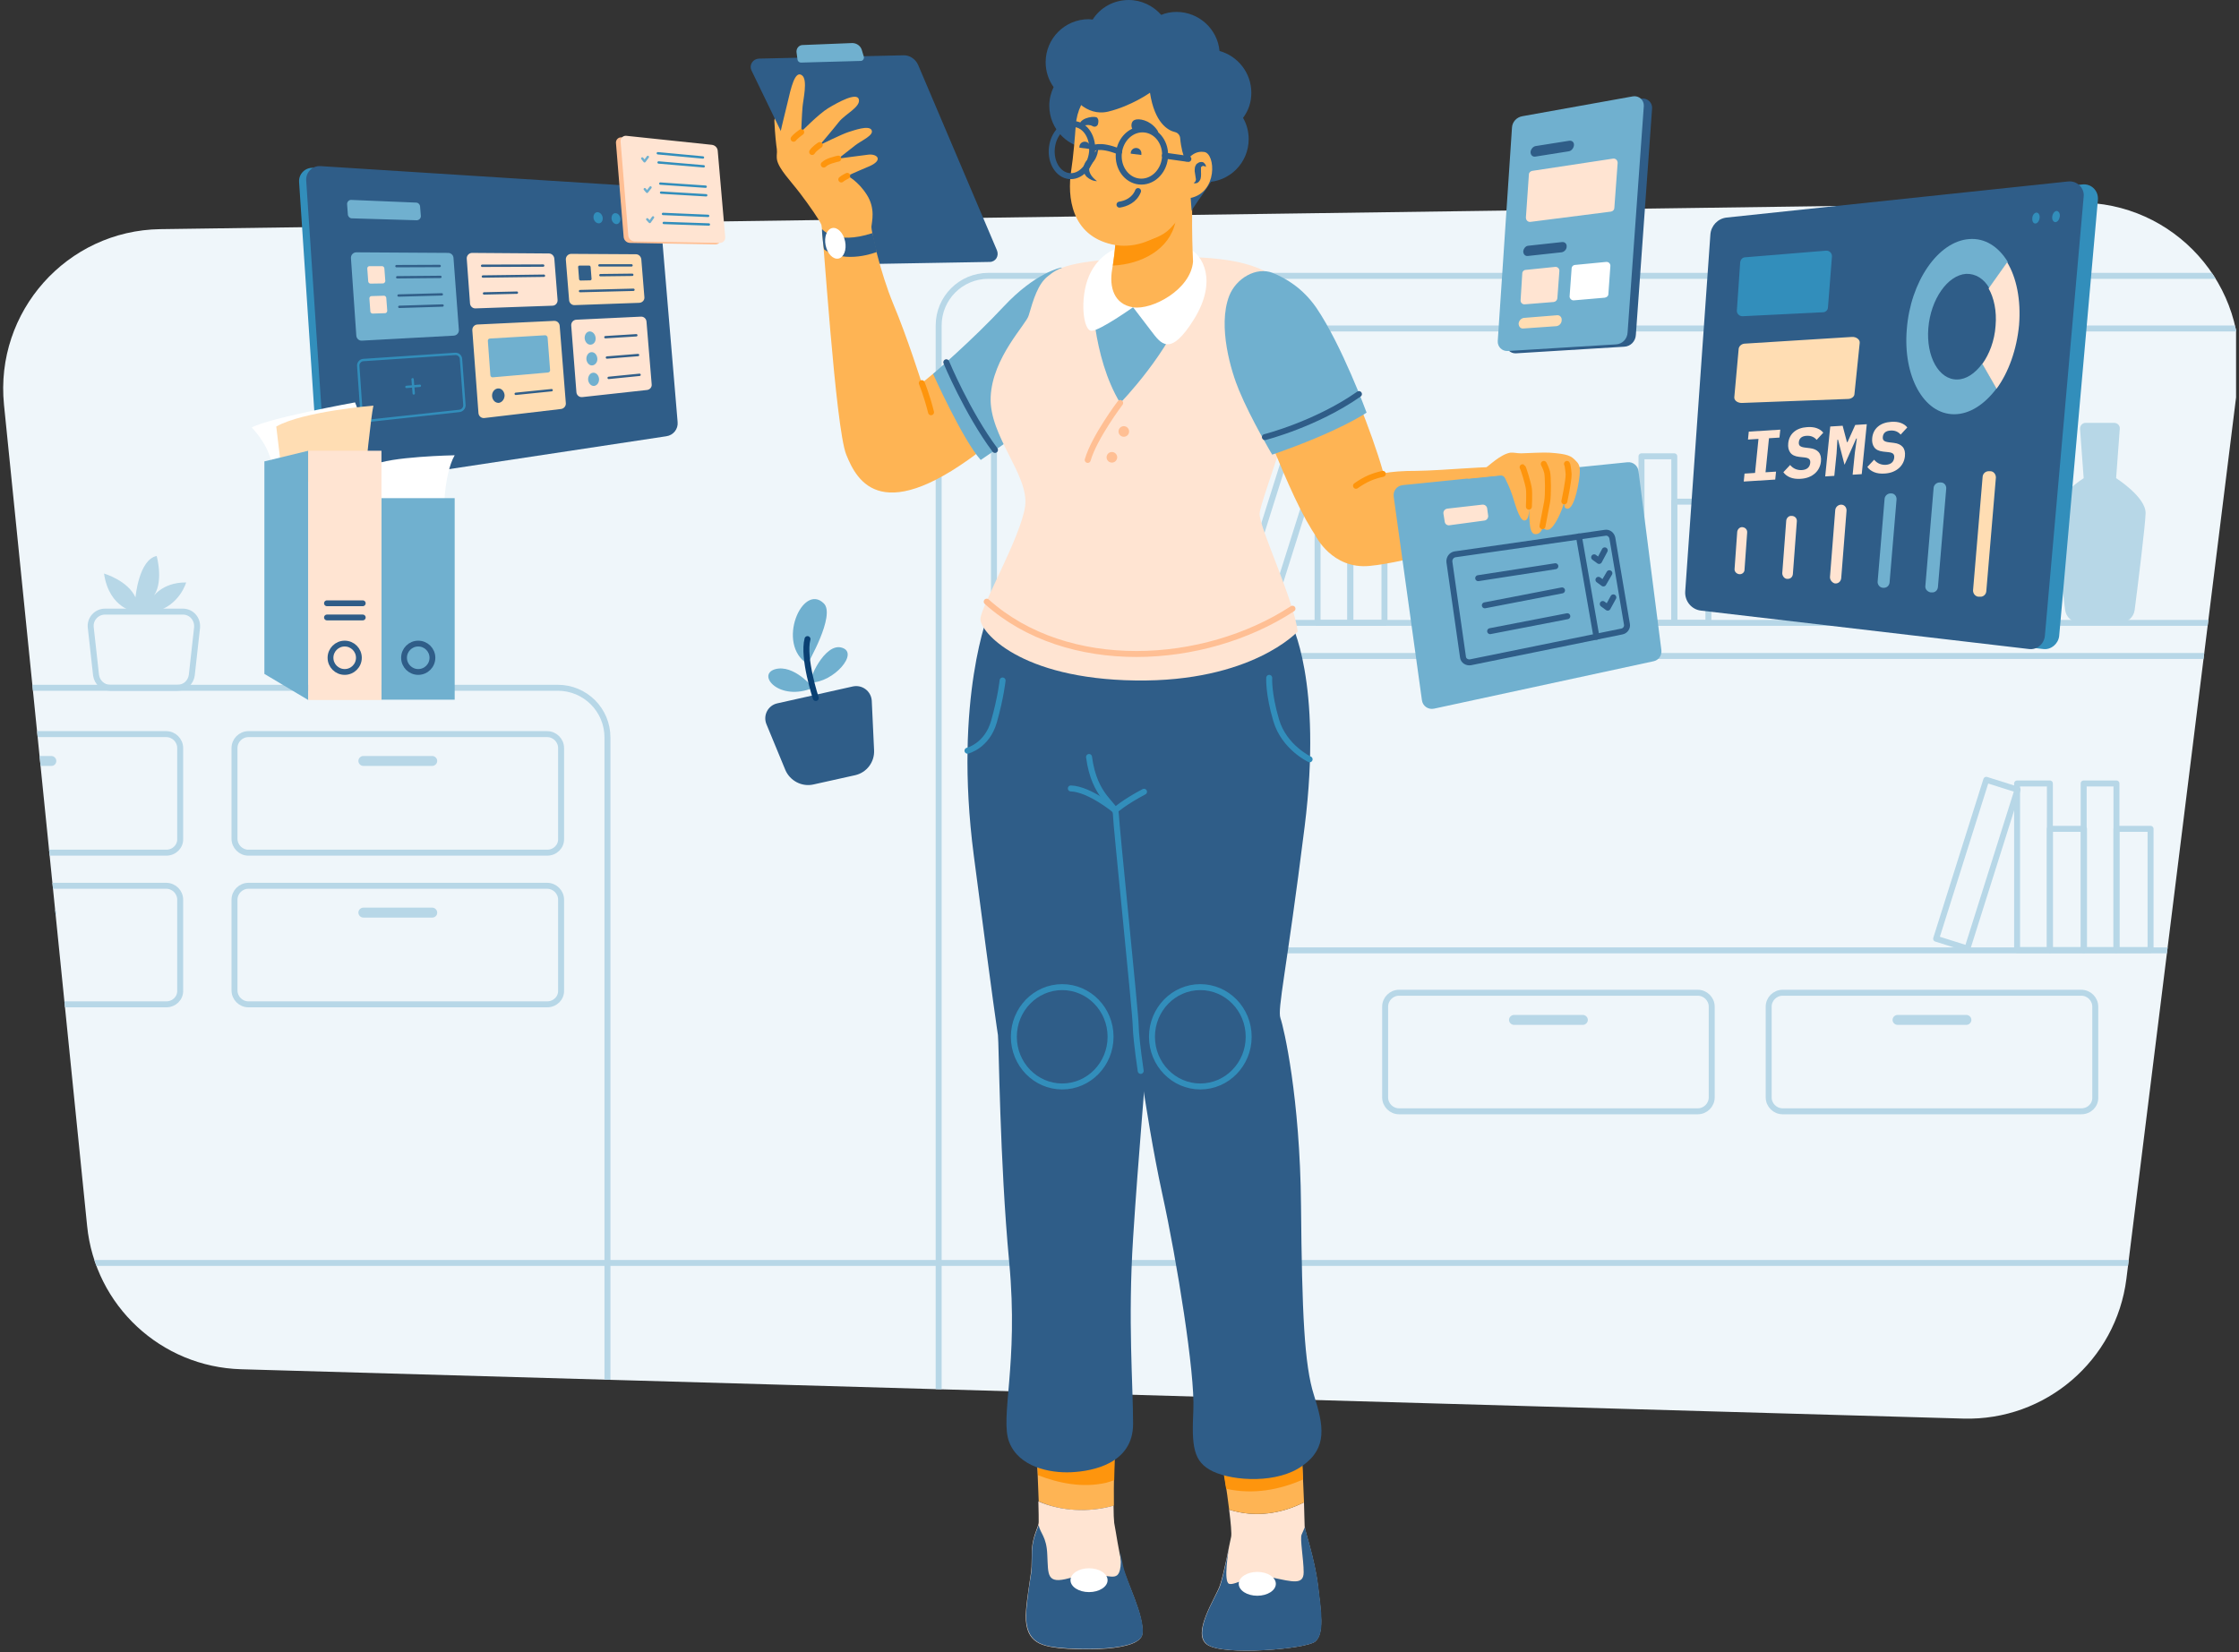 <?xml version="1.0" encoding="UTF-8" standalone="no"?>
<!DOCTYPE svg PUBLIC "-//W3C//DTD SVG 1.1//EN" "http://www.w3.org/Graphics/SVG/1.1/DTD/svg11.dtd">
<svg width="100%" height="100%" viewBox="0 0 676 499" version="1.1" xmlns="http://www.w3.org/2000/svg" xmlns:xlink="http://www.w3.org/1999/xlink" xml:space="preserve" xmlns:serif="http://www.serif.com/" style="fill-rule:evenodd;clip-rule:evenodd;stroke-linecap:round;stroke-linejoin:round;stroke-miterlimit:10;">
    <rect x="0" y="0" width="676" height="499" fill="#333333" stroke="none"/>
    <g id="ArtBoard1" transform="matrix(1,0,0,1,-263.958,0)">
        <rect x="263.958" y="0" width="675.116" height="498.484" style="fill:none;"/>
        <clipPath id="_clip1">
            <rect x="263.958" y="0" width="675.116" height="498.484"/>
        </clipPath>
        <g clip-path="url(#_clip1)">
            <g transform="matrix(1,0,0,1,-5990.53,-3609.83)">
                <g transform="matrix(1,0,0,1,6847.29,3671.33)">
                    <g>
                        <path d="M0,366.9L-520,352C-544.2,351.3 -564.1,332.8 -566.5,308.7L-591.6,60.7C-594.4,32.6 -572.6,8.1 -544.4,7.7L34.4,-0.3C63.6,-0.7 86.5,24.8 82.9,53.8L49.2,324.7C46.1,349.3 24.8,367.6 0,366.9" style="fill:rgb(239,246,250);fill-rule:nonzero;"/>
                    </g>
                </g>
                <g transform="matrix(1,0,0,1,6080.99,3463.13)">
                    <g>
                        <clipPath id="_clip2">
                            <path d="M800.7,207.9L221.9,215.9C193.7,216.3 171.9,240.8 174.7,268.9L199.8,516.9C202.2,541 222.1,559.5 246.3,560.2L766.3,575.1C791.1,575.8 812.4,557.5 815.5,532.9L849.2,262C852.772,233.225 830.254,207.895 801.379,207.896C801.153,207.896 800.927,207.897 800.7,207.9Z"/>
                        </clipPath>
                        <g clip-path="url(#_clip2)">
                            <g transform="matrix(1,0,0,1,341.9,354.4)">
                                <path d="M0,265.7L-415.5,265.7C-423.8,265.7 -430.5,259 -430.5,250.7L-430.5,15C-430.5,6.7 -423.8,0 -415.5,0L0,0C8.3,0 15,6.7 15,15L15,250.6C15,259 8.3,265.7 0,265.7Z" style="fill:none;fill-rule:nonzero;stroke:rgb(183,215,231);stroke-width:1.8px;"/>
                            </g>
                            <g transform="matrix(1,0,0,1,891,230)">
                                <path d="M0,374.3L-419.1,374.3C-427.4,374.3 -434.1,367.6 -434.1,359.3L-434.1,15C-434.1,6.7 -427.4,0 -419.1,0L0,0C8.3,0 15,6.7 15,15L15,359.3C15,367.6 8.3,374.3 0,374.3Z" style="fill:none;fill-rule:nonzero;stroke:rgb(183,215,231);stroke-width:1.8px;"/>
                            </g>
                            <g transform="matrix(1,0,0,1,227.1,331.4)">
                                <path d="M0,23L-20.3,23C-22.5,23 -24.3,21.4 -24.6,19.2L-26.2,4.8C-26.5,2.3 -24.5,0 -21.9,0L1.6,0C4.2,0 6.1,2.2 5.9,4.8L4.3,19.2C4,21.4 2.2,23 0,23Z" style="fill:none;fill-rule:nonzero;stroke:rgb(183,215,231);stroke-width:1.8px;"/>
                            </g>
                            <g transform="matrix(1,0,0,1,214.5,314.6)">
                                <path d="M0,16.9C0,16.9 -8,16.1 -9.6,5.3C-9.6,5.3 -2.4,7.4 -0.1,12.5C-0.1,12.5 0.9,1.1 6.3,0C6.3,0 8.7,8.5 4.9,12.7C4.9,12.7 7.8,7.9 15.2,8C15.2,8 13.3,14.8 6,16.8" style="fill:rgb(183,215,231);fill-rule:nonzero;"/>
                            </g>
                            <g transform="matrix(1,0,0,1,338.7,368.4)">
                                <path d="M0,35.8L-90.2,35.8C-92.5,35.8 -94.4,33.9 -94.4,31.6L-94.4,4.2C-94.4,1.9 -92.5,0 -90.2,0L0,0C2.3,0 4.2,1.9 4.2,4.2L4.2,31.6C4.3,33.9 2.4,35.8 0,35.8Z" style="fill:none;fill-rule:nonzero;stroke:rgb(183,215,231);stroke-width:1.8px;"/>
                            </g>
                            <g transform="matrix(1,0,0,1,304,375)">
                                <path d="M0,3L-20.8,3C-21.6,3 -22.3,2.3 -22.3,1.5C-22.3,0.7 -21.6,0 -20.8,0L0,0C0.8,0 1.5,0.7 1.5,1.5C1.5,2.3 0.8,3 0,3" style="fill:rgb(183,215,231);fill-rule:nonzero;"/>
                            </g>
                            <g transform="matrix(1,0,0,1,338.7,414.2)">
                                <path d="M0,35.8L-90.2,35.8C-92.5,35.8 -94.4,33.9 -94.4,31.6L-94.4,4.2C-94.4,1.9 -92.5,0 -90.2,0L0,0C2.3,0 4.2,1.9 4.2,4.2L4.2,31.6C4.3,33.9 2.4,35.8 0,35.8Z" style="fill:none;fill-rule:nonzero;stroke:rgb(183,215,231);stroke-width:1.8px;"/>
                            </g>
                            <g transform="matrix(1,0,0,1,304,420.8)">
                                <path d="M0,3L-20.8,3C-21.6,3 -22.3,2.3 -22.3,1.5C-22.3,0.7 -21.6,0 -20.8,0L0,0C0.8,0 1.5,0.7 1.5,1.5C1.5,2.4 0.8,3 0,3" style="fill:rgb(183,215,231);fill-rule:nonzero;"/>
                            </g>
                            <g transform="matrix(1,0,0,1,801.9,446.5)">
                                <path d="M0,35.8L-90.2,35.8C-92.5,35.8 -94.4,33.9 -94.4,31.6L-94.4,4.2C-94.4,1.9 -92.5,0 -90.2,0L0,0C2.3,0 4.2,1.9 4.2,4.2L4.2,31.6C4.3,33.9 2.4,35.8 0,35.8Z" style="fill:none;fill-rule:nonzero;stroke:rgb(183,215,231);stroke-width:1.8px;"/>
                            </g>
                            <g transform="matrix(1,0,0,1,767.2,453.2)">
                                <path d="M0,3L-20.8,3C-21.6,3 -22.3,2.3 -22.3,1.5C-22.3,0.7 -21.6,0 -20.8,0L0,0C0.8,0 1.5,0.7 1.5,1.5C1.5,2.3 0.8,3 0,3" style="fill:rgb(183,215,231);fill-rule:nonzero;"/>
                            </g>
                            <g transform="matrix(1,0,0,1,686.1,446.5)">
                                <path d="M0,35.8L-90.2,35.8C-92.5,35.8 -94.4,33.9 -94.4,31.6L-94.4,4.2C-94.4,1.9 -92.5,0 -90.2,0L0,0C2.3,0 4.2,1.9 4.2,4.2L4.2,31.6C4.2,33.9 2.3,35.8 0,35.8Z" style="fill:none;fill-rule:nonzero;stroke:rgb(183,215,231);stroke-width:1.8px;"/>
                            </g>
                            <g transform="matrix(1,0,0,1,651.4,453.2)">
                                <path d="M0,3L-20.8,3C-21.6,3 -22.3,2.3 -22.3,1.5C-22.3,0.7 -21.6,0 -20.8,0L0,0C0.8,0 1.5,0.7 1.5,1.5C1.5,2.3 0.8,3 0,3" style="fill:rgb(183,215,231);fill-rule:nonzero;"/>
                            </g>
                            <g transform="matrix(1,0,0,1,223.7,368.4)">
                                <path d="M0,35.8L-90.2,35.8C-92.5,35.8 -94.4,33.9 -94.4,31.6L-94.4,4.2C-94.4,1.9 -92.5,0 -90.2,0L0,0C2.3,0 4.2,1.9 4.2,4.2L4.2,31.6C4.3,33.9 2.4,35.8 0,35.8Z" style="fill:none;fill-rule:nonzero;stroke:rgb(183,215,231);stroke-width:1.8px;"/>
                            </g>
                            <g transform="matrix(1,0,0,1,189,375)">
                                <path d="M0,3L-20.8,3C-21.6,3 -22.3,2.3 -22.3,1.5C-22.3,0.7 -21.6,0 -20.8,0L0,0C0.8,0 1.5,0.7 1.5,1.5C1.5,2.3 0.9,3 0,3" style="fill:rgb(183,215,231);fill-rule:nonzero;"/>
                            </g>
                            <g transform="matrix(1,0,0,1,223.7,414.2)">
                                <path d="M0,35.8L-90.2,35.8C-92.5,35.8 -94.4,33.9 -94.4,31.6L-94.4,4.2C-94.4,1.9 -92.5,0 -90.2,0L0,0C2.3,0 4.2,1.9 4.2,4.2L4.2,31.6C4.3,33.9 2.4,35.8 0,35.8Z" style="fill:none;fill-rule:nonzero;stroke:rgb(183,215,231);stroke-width:1.8px;"/>
                            </g>
                            <g transform="matrix(1,0,0,1,189,420.8)">
                                <path d="M0,3L-20.8,3C-21.6,3 -22.3,2.3 -22.3,1.5C-22.3,0.7 -21.6,0 -20.8,0L0,0C0.8,0 1.5,0.7 1.5,1.5C1.5,2.4 0.9,3 0,3" style="fill:rgb(183,215,231);fill-rule:nonzero;"/>
                            </g>
                            <g transform="matrix(1,0,0,1,933.2,245.9)">
                                <path d="M0,88.9L-455,88.9C-457.5,88.9 -459.6,86.8 -459.6,84.3L-459.6,4.6C-459.6,2.1 -457.5,0 -455,0L0,0C2.5,0 4.6,2.1 4.6,4.6L4.6,84.3C4.6,86.8 2.6,88.9 0,88.9Z" style="fill:none;fill-rule:nonzero;stroke:rgb(183,215,231);stroke-width:1.8px;"/>
                            </g>
                            <g transform="matrix(1,0,0,1,933.2,344.8)">
                                <path d="M0,88.9L-455,88.9C-457.5,88.9 -459.6,86.8 -459.6,84.3L-459.6,4.6C-459.6,2.1 -457.5,0 -455,0L0,0C2.5,0 4.6,2.1 4.6,4.6L4.6,84.3C4.6,86.9 2.6,88.9 0,88.9Z" style="fill:none;fill-rule:nonzero;stroke:rgb(183,215,231);stroke-width:1.8px;"/>
                            </g>
                            <g transform="matrix(1,0,0,1,0,-148.7)">
                                <rect x="504.3" y="433.2" width="9.9" height="50.3" style="fill:none;stroke:rgb(183,215,231);stroke-width:1.8px;"/>
                            </g>
                            <g transform="matrix(1,0,0,1,0,-135)">
                                <rect x="514.1" y="433.2" width="10.3" height="36.6" style="fill:none;stroke:rgb(183,215,231);stroke-width:1.8px;"/>
                            </g>
                            <g transform="matrix(1,0,0,1,0,48.9)">
                                <rect x="802.6" y="334.4" width="9.9" height="50.3" style="fill:none;stroke:rgb(183,215,231);stroke-width:1.8px;"/>
                            </g>
                            <g transform="matrix(1,0,0,1,0,62.6)">
                                <rect x="812.5" y="334.4" width="10.3" height="36.6" style="fill:none;stroke:rgb(183,215,231);stroke-width:1.8px;"/>
                            </g>
                            <g transform="matrix(1,0,0,1,0,48.9)">
                                <rect x="782.5" y="334.4" width="9.9" height="50.3" style="fill:none;stroke:rgb(183,215,231);stroke-width:1.8px;"/>
                            </g>
                            <g transform="matrix(0.954,0.301,0.301,-0.954,780.736,384.234)">
                                <rect x="-7.802" y="-50.624" width="9.9" height="50.3" style="fill:none;stroke:rgb(183,215,231);stroke-width:1.8px;"/>
                            </g>
                            <g transform="matrix(1,0,0,1,0,62.6)">
                                <rect x="792.4" y="334.4" width="10.3" height="36.6" style="fill:none;stroke:rgb(183,215,231);stroke-width:1.8px;"/>
                            </g>
                            <g transform="matrix(1,0,0,1,0,-148.7)">
                                <rect x="669.1" y="433.2" width="9.9" height="50.3" style="fill:none;stroke:rgb(183,215,231);stroke-width:1.8px;"/>
                            </g>
                            <g transform="matrix(1,0,0,1,0,-135)">
                                <rect x="679" y="433.2" width="10.3" height="36.6" style="fill:none;stroke:rgb(183,215,231);stroke-width:1.8px;"/>
                            </g>
                            <g transform="matrix(1,0,0,1,0,-148.7)">
                                <rect x="571.3" y="433.2" width="9.9" height="50.3" style="fill:none;stroke:rgb(183,215,231);stroke-width:1.8px;"/>
                            </g>
                            <g transform="matrix(0.954,0.301,0.301,-0.954,569.532,285.418)">
                                <rect x="-7.802" y="-50.624" width="9.9" height="50.3" style="fill:none;stroke:rgb(183,215,231);stroke-width:1.8px;"/>
                            </g>
                            <g transform="matrix(1,0,0,1,0,-135)">
                                <rect x="581.2" y="433.2" width="10.3" height="36.6" style="fill:none;stroke:rgb(183,215,231);stroke-width:1.8px;"/>
                            </g>
                            <g transform="matrix(1,0,0,1,812.4,318)">
                                <path d="M0,-26.9L1.1,-41.8C1.2,-42.8 0.4,-43.6 -0.6,-43.6L-9.2,-43.6C-10.2,-43.6 -10.9,-42.8 -10.9,-41.8L-9.8,-26.9C-9.8,-26.9 -18.8,-21.1 -18.7,-16.3C-18.6,-12.6 -16.4,5.1 -15.4,12.9C-15.1,15.1 -13.3,16.7 -11.1,16.7L1.3,16.7C3.5,16.7 5.3,15.1 5.6,12.9C6.6,5.1 8.8,-12.6 8.9,-16.3C9,-21.2 0,-26.9 0,-26.9" style="fill:rgb(183,215,231);fill-rule:nonzero;"/>
                            </g>
                            <g transform="matrix(1,0,0,1,772.5,318)">
                                <path d="M0,-26.9L1.1,-41.8C1.2,-42.8 0.4,-43.6 -0.6,-43.6L-9.2,-43.6C-10.2,-43.6 -10.9,-42.8 -10.9,-41.8L-9.8,-26.9C-9.8,-26.9 -18.8,-21.1 -18.7,-16.3C-18.6,-12.6 -16.4,5.1 -15.4,12.9C-15.1,15.1 -13.3,16.7 -11.1,16.7L1.3,16.7C3.5,16.7 5.3,15.1 5.6,12.9C6.6,5.1 8.8,-12.6 8.9,-16.3C9,-21.2 0,-26.9 0,-26.9" style="fill:rgb(183,215,231);fill-rule:nonzero;"/>
                            </g>
                            <g transform="matrix(1,0,0,1,173.2,528.1)">
                                <path d="M0,0L955.8,0" style="fill:none;fill-rule:nonzero;stroke:rgb(183,215,231);stroke-width:1.8px;"/>
                            </g>
                        </g>
                    </g>
                </g>
                <g transform="matrix(1,0,0,1,6871.39,3665.53)">
                    <g>
                        <path d="M0,140.3L-98.5,128.8C-101.4,128.5 -103.5,125.9 -103.3,123L-95.7,15.8C-95.5,13.2 -93.5,11.1 -90.8,10.8L11.8,0C14.5,-0.3 16.7,1.9 16.5,4.6L4.8,136.4C4.5,138.8 2.3,140.6 0,140.3" style="fill:rgb(50,142,187);fill-rule:nonzero;"/>
                    </g>
                </g>
                <g transform="matrix(1,0,0,1,6867.09,3664.63)">
                    <g>
                        <path d="M0,141.2L-99,129.6C-101.9,129.3 -104,126.7 -103.8,123.8L-96.2,16C-96,13.4 -94,11.2 -91.3,10.9L11.8,0C14.5,-0.3 16.8,2 16.5,4.6L4.8,137.1C4.6,139.7 2.4,141.5 0,141.2" style="fill:rgb(47,93,136);fill-rule:nonzero;"/>
                    </g>
                </g>
                <g transform="matrix(1,0,0,1,6804.89,3686.63)">
                    <g>
                        <path d="M0,17.5L-24.3,18.7C-25.3,18.7 -26.1,17.9 -26,16.9L-25,2.4C-24.9,1.6 -24.3,0.9 -23.5,0.9L0.9,-1.1C1.9,-1.2 2.8,-0.3 2.7,0.7L1.5,16C1.5,16.8 0.8,17.5 0,17.5" style="fill:rgb(50,142,187);fill-rule:nonzero;"/>
                    </g>
                </g>
                <g transform="matrix(1.319,0,0,1.007,6812.41,3712.69)">
                    <g>
                        <path d="M0,17.5L-24.3,18.7C-25.3,18.7 -26.1,17.9 -26,16.9L-25,2.4C-24.9,1.6 -24.3,0.9 -23.5,0.9L0.9,-1.1C1.9,-1.2 2.8,-0.3 2.7,0.7L1.5,16C1.5,16.8 0.8,17.5 0,17.5" style="fill:rgb(255,221,179);fill-rule:nonzero;"/>
                    </g>
                </g>
                <g transform="matrix(1,0,0,1,6779.59,3769.03)">
                    <g>
                        <path d="M0,14.2C-0.8,14.1 -1.5,13.4 -1.4,12.6L-0.6,1.4C-0.5,0.6 0.2,-0.1 1,0C1.9,0.1 2.5,0.8 2.4,1.7L1.6,12.9C1.6,13.6 0.9,14.3 0,14.2" style="fill:rgb(255,228,210);fill-rule:nonzero;"/>
                    </g>
                </g>
                <g transform="matrix(1,0,0,1,6792.59,3767.33)">
                    <g>
                        <path d="M0,15.6L1.2,-0.3C1.3,-1.1 2,-1.8 2.8,-1.7L3,-1.7C3.9,-1.6 4.5,-0.9 4.4,0L3.2,15.9C3.1,16.8 2.4,17.4 1.5,17.3L1.3,17.3C0.6,17.2 0,16.4 0,15.6" style="fill:rgb(255,228,210);fill-rule:nonzero;"/>
                    </g>
                </g>
                <g transform="matrix(1,0,0,1,6806.99,3764.23)">
                    <g>
                        <path d="M0,19.9L1.6,-0.4C1.7,-1.3 2.5,-2 3.4,-2C4.4,-2 5.1,-1.1 5,-0.1L3.4,20.2C3.3,21.2 2.5,21.9 1.5,21.8C0.7,21.6 0,20.8 0,19.9" style="fill:rgb(255,228,210);fill-rule:nonzero;"/>
                    </g>
                </g>
                <g transform="matrix(1,0,0,1,6821.39,3760.83)">
                    <g>
                        <path d="M0,24.6L2.1,-0.4C2.2,-1.3 3,-2 3.9,-2L4.1,-2C5.1,-2 5.8,-1.1 5.7,-0.1L3.6,24.9C3.5,25.9 2.7,26.6 1.7,26.5L1.5,26.5C0.6,26.4 -0.1,25.5 0,24.6" style="fill:rgb(112,176,207);fill-rule:nonzero;"/>
                    </g>
                </g>
                <g transform="matrix(1,0,0,1,6835.79,3757.53)">
                    <g>
                        <path d="M0,29.3L2.5,-0.4C2.6,-1.3 3.4,-2 4.3,-2L4.7,-2C5.7,-2 6.4,-1.1 6.3,-0.1L3.8,29.6C3.7,30.6 2.9,31.3 1.9,31.2L1.6,31.2C0.6,31 -0.1,30.2 0,29.3" style="fill:rgb(112,176,207);fill-rule:nonzero;"/>
                    </g>
                </g>
                <g transform="matrix(1,0,0,1,6852.29,3752.23)">
                    <g>
                        <path d="M0,37.8L-0.5,37.8C-1.4,37.7 -2.1,36.9 -2.1,35.9L0.8,1.5C0.9,0.6 1.7,-0.1 2.6,-0.1L3.1,-0.1C4.1,-0.1 4.8,0.8 4.8,1.8L1.9,36.2C1.8,37.2 0.9,37.9 0,37.8" style="fill:rgb(255,221,179);fill-rule:nonzero;"/>
                    </g>
                </g>
                <g transform="matrix(1,0,0,1,6852.99,3696.93)">
                    <g>
                        <path d="M0,22.7L4.3,30.2C0.7,35 -3.8,38 -8.5,38C-17.7,38 -24,26.5 -22.8,12.3C-21.7,-2 -13.4,-14.2 -4,-14.9C0.8,-15.3 4.9,-12.6 7.7,-8L2.1,-0.1C0.5,-2.9 -2,-4.5 -4.9,-4.4C-10.5,-4 -15.6,3.3 -16.3,12C-17,20.6 -13.1,27.6 -7.6,27.5C-4.9,27.5 -2.2,25.7 0,22.7" style="fill:rgb(112,176,207);fill-rule:nonzero;"/>
                    </g>
                </g>
                <g transform="matrix(1,0,0,1,6864.09,3708.33)">
                    <g>
                        <path d="M0,-0.4C-0.7,7.1 -3.2,14 -6.8,18.9L-11.1,11.4C-9,8.5 -7.4,4.4 -7.1,-0.1C-6.7,-4.6 -7.6,-8.6 -9.2,-11.4L-3.6,-19.3C-0.8,-14.7 0.6,-8 0,-0.4" style="fill:rgb(255,228,210);fill-rule:nonzero;"/>
                    </g>
                </g>
                <g transform="matrix(-0.045,-0.999,-0.999,0.045,6869.09,3674.58)">
                    <g>
                        <path d="M-1.1,-1.151C-0.205,-1.292 0.512,-0.924 0.544,-0.225C0.471,0.379 -0.201,1.01 -1.1,1.051C-1.995,1.192 -2.712,0.824 -2.739,0.225C-2.766,-0.375 -2.094,-1.006 -1.1,-1.151" style="fill:rgb(50,142,187);fill-rule:nonzero;"/>
                    </g>
                </g>
                <g transform="matrix(-0.087,-0.996,-0.996,0.087,6875.04,3674.09)">
                    <g>
                        <path d="M-1.15,-1.254C-0.262,-1.432 0.479,-0.994 0.531,-0.397C0.483,0.21 -0.162,0.868 -1.15,1.054C-2.038,1.232 -2.779,0.794 -2.831,0.197C-2.792,-0.509 -2.038,-1.077 -1.15,-1.254" style="fill:rgb(50,142,187);fill-rule:nonzero;"/>
                    </g>
                </g>
                <g transform="matrix(1,0,0,1,6744.89,3641.43)">
                    <g>
                        <path d="M0,73.1L-32.7,75.1C-34.4,75.2 -35.8,73.8 -35.7,72.1L-31.4,7.6C-31.3,5.9 -30,4.5 -28.3,4.2L5.1,-1.8C6.9,-2.1 8.5,-0.7 8.4,1.1L3.5,69.5C3.4,71.5 1.9,73 0,73.1" style="fill:rgb(47,93,136);fill-rule:nonzero;"/>
                    </g>
                </g>
                <g transform="matrix(1,0,0,1,6742.39,3640.73)">
                    <g>
                        <path d="M0,73.1L-32.7,75.1C-34.4,75.2 -35.8,73.8 -35.7,72.1L-31.4,7.6C-31.3,5.9 -30,4.5 -28.3,4.2L5.1,-1.8C6.9,-2.1 8.5,-0.7 8.4,1.1L3.5,69.5C3.4,71.5 1.9,73 0,73.1" style="fill:rgb(112,176,207);fill-rule:nonzero;"/>
                    </g>
                </g>
                <g transform="matrix(1,0,0,1,6728.09,3653.93)">
                    <g>
                        <path d="M0,1.6L-10.1,3.2C-10.9,3.3 -11.5,2.7 -11.5,1.8C-11.4,0.9 -10.7,0.1 -9.9,0L0.2,-1.6C1.1,-1.7 1.7,-1.1 1.6,-0.2C1.5,0.7 0.8,1.5 0,1.6" style="fill:rgb(47,93,136);fill-rule:nonzero;"/>
                    </g>
                </g>
                <g transform="matrix(1,0,0,1,6740.89,3660.83)">
                    <g>
                        <path d="M0,12.9L-24.3,16C-25.1,16.1 -25.7,15.5 -25.7,14.7L-24.8,1.7C-24.8,1.1 -24.3,0.7 -23.8,0.6L0.6,-3.1C1.4,-3.2 2,-2.6 2,-1.8L1,11.8C1,12.3 0.6,12.8 0,12.9" style="fill:rgb(255,228,210);fill-rule:nonzero;"/>
                    </g>
                </g>
                <g transform="matrix(1,0,0,1,6725.89,3684.03)">
                    <g>
                        <path d="M0,2L-10.1,3.1C-10.9,3.2 -11.5,2.6 -11.5,1.7C-11.4,0.8 -10.7,0 -9.9,0L0.2,-1.1C1,-1.2 1.7,-0.6 1.6,0.3C1.6,1.1 0.9,1.9 0,2" style="fill:rgb(47,93,136);fill-rule:nonzero;"/>
                    </g>
                </g>
                <g transform="matrix(1,0,0,1,6724.39,3705.73)">
                    <g>
                        <path d="M0,2.6L-10,3.3C-10.8,3.4 -11.4,2.7 -11.4,1.8C-11.3,0.9 -10.6,0.2 -9.8,0.1L0.2,-0.7C1,-0.8 1.7,-0.1 1.6,0.8C1.6,1.7 0.9,2.5 0,2.6" style="fill:rgb(255,221,179);fill-rule:nonzero;"/>
                    </g>
                </g>
                <g transform="matrix(1,0,0,1,6723.59,3691.13)">
                    <g>
                        <path d="M0,9.9L-8.7,10.6C-9.4,10.7 -10.1,10.1 -10,9.3L-9.5,1.3C-9.5,0.7 -9,0.2 -8.4,0.2L0.4,-0.7C1.1,-0.8 1.8,-0.2 1.7,0.6L1.1,8.8C1,9.4 0.6,9.8 0,9.9" style="fill:rgb(255,228,210);fill-rule:nonzero;"/>
                    </g>
                </g>
                <g transform="matrix(1,0,0,1,6738.99,3689.73)">
                    <g>
                        <path d="M0,10L-9.3,10.8C-10,10.9 -10.7,10.2 -10.6,9.5L-10,1.2C-10,0.6 -9.5,0.1 -8.9,0.1L0.4,-0.8C1.1,-0.9 1.8,-0.3 1.7,0.5L1.1,8.9C1.1,9.5 0.6,9.9 0,10" style="fill:white;fill-rule:nonzero;"/>
                    </g>
                </g>
                <g transform="matrix(-0.538,-0.843,-0.843,0.538,6566.98,4049.56)">
                    <g>
                        <path d="M-12.122,-20.748C-7.651,-20.989 0.511,-0.932 0.511,-0.932C0.511,-0.932 -6.702,3.192 -12.122,6.411C-18.445,2.259 -23.16,-4.578 -25.422,-12.031C-19.887,-15.441 -12.122,-20.748 -12.122,-20.748" style="fill:rgb(254,180,84);fill-rule:nonzero;"/>
                    </g>
                </g>
                <g transform="matrix(1,0,0,1,6567.99,4108.73)">
                    <g>
                        <path d="M0,-45.5C0.1,-42.6 0.1,-40.2 0.1,-39.2C0.1,-38 -1.3,-35.8 -1.8,-32.4C-2.2,-29.9 -1.8,-26.5 -2.3,-23.5C-2.8,-19.9 -3.4,-16.3 -3.7,-12.9C-4.6,-3 0.5,-1.9 6.2,-1.2C11.9,-0.6 30.8,0 31.4,-5.5C32,-11 26.6,-21.2 25.4,-25.9C24.2,-30.6 23.5,-35.9 22.9,-39C22.8,-39.9 22.7,-41.8 22.7,-44.2C15.2,-42.1 6.9,-42.5 0,-45.5" style="fill:rgb(255,228,210);fill-rule:nonzero;"/>
                    </g>
                </g>
                <g transform="matrix(1,0,0,1,6599.49,4075.83)">
                    <g>
                        <path d="M0,27.3C-0.6,32.8 -19.5,32.2 -25.2,31.6C-30.9,31 -36,29.8 -35.1,19.9C-34.8,16.6 -34.3,12.9 -33.7,9.3C-33.2,6.3 -33.7,2.9 -33.2,0.4C-32.8,-2.3 -31.8,-4.2 -31.4,-5.5C-31,-2.9 -29,-2.1 -28.8,3.6C-28.5,9.5 -29.1,12.5 -22.2,10.6C-13.1,8.1 -9.6,11.2 -7.7,9.7C-6.1,8.3 -6.7,3.5 -6.8,2.6C-6.5,4 -6.2,5.5 -5.9,6.9C-4.9,11.6 0.6,21.9 0,27.3" style="fill:rgb(47,93,136);fill-rule:nonzero;"/>
                    </g>
                </g>
                <g transform="matrix(1,0,0,1,6588.39,4046.23)">
                    <g>
                        <path d="M0,11.4C0.8,11.2 1.7,10.9 2.5,10.6C2.6,6.2 2.7,2.3 2.7,2.3C0.5,-1.6 -20.8,2.3 -20.8,2.3C-20.8,2.3 -20.7,5.3 -20.5,9.1C-14.3,11.5 -7.2,13 0,11.4" style="fill:rgb(254,149,13);fill-rule:nonzero;"/>
                    </g>
                </g>
                <g transform="matrix(-1,0,0,1,6583.29,4090.63)">
                    <g>
                        <path d="M0,-7.2C-3.093,-7.2 -5.6,-5.588 -5.6,-3.6C-5.6,-1.612 -3.093,0 0,0C3.093,0 5.6,-1.612 5.6,-3.6C5.6,-5.588 3.093,-7.2 0,-7.2" style="fill:white;fill-rule:nonzero;"/>
                    </g>
                </g>
                <g transform="matrix(1,0,0,1,6625.59,4107.73)">
                    <g>
                        <path d="M0,-42C0.5,-38.1 0.8,-34.7 0.6,-33.8C0.1,-31.7 -1.5,-22.9 -2.8,-19.1C-4.1,-15.3 -11.5,-4.5 -6.6,-1.2C-1.7,2.2 23.3,0.1 26,-2.2C28.7,-4.5 27.8,-10.9 26.8,-19.1C25.8,-27.3 22.8,-35.7 22.8,-36.9C22.8,-37.3 22.7,-40.4 22.6,-44.2C15.8,-40.8 7.9,-39.5 0,-42" style="fill:rgb(255,228,210);fill-rule:nonzero;"/>
                    </g>
                </g>
                <g transform="matrix(-0.392,0.92,0.92,0.392,6643.72,4046.36)">
                    <g>
                        <path d="M14.04,-15.678C14.04,-15.678 19.864,-12 24.925,-9.081C24.127,-0.834 19.834,5.924 14.04,10.846C7.534,7.747 -1.508,3.458 -1.903,2.855C-2.535,2.042 5.174,-17.065 14.04,-15.678" style="fill:rgb(254,180,84);fill-rule:nonzero;"/>
                    </g>
                </g>
                <g transform="matrix(1,0,0,1,6651.69,4075.33)">
                    <g>
                        <path d="M0,30.2C-2.7,32.5 -27.7,34.6 -32.6,31.2C-37.5,27.8 -30.1,17 -28.8,13.3C-27.9,10.6 -26.8,5.2 -26.1,1.6C-26.3,2.8 -27.9,12.2 -26.1,12.8C-24.2,13.4 -19.4,9.5 -13.1,10.9C-6.9,12.2 -3.6,13.2 -3.6,9.3C-3.6,5.4 -4.8,-1 -4.2,-2.1C-3.7,-3.3 -3.2,-4.4 -3.2,-4.4C-3.2,-3.2 -0.2,5.2 0.8,13.4C1.8,21.5 2.7,27.8 0,30.2" style="fill:rgb(47,93,136);fill-rule:nonzero;"/>
                    </g>
                </g>
                <g transform="matrix(0.143,-0.99,-0.99,-0.143,6641.28,4041.4)">
                    <g>
                        <path d="M-14.129,-8.719C-8.813,-7.748 -3.809,-6.722 -3.456,-6.367C-2.636,-5.744 -5.204,14.8 -14.129,15.732C-14.129,15.732 -16.843,14.936 -20.221,13.841C-20.814,5.369 -18.213,-2.136 -14.129,-8.719" style="fill:rgb(254,149,13);fill-rule:nonzero;"/>
                    </g>
                </g>
                <g transform="matrix(-1,0,0,1,6634.09,4091.73)">
                    <g>
                        <path d="M0,-7.2C-3.093,-7.2 -5.6,-5.588 -5.6,-3.6C-5.6,-1.612 -3.093,0 0,0C3.093,0 5.6,-1.612 5.6,-3.6C5.6,-5.588 3.093,-7.2 0,-7.2" style="fill:white;fill-rule:nonzero;"/>
                    </g>
                </g>
                <g transform="matrix(1,0,0,1,6644.19,4050.23)">
                    <g>
                        <path d="M0,-252.5C0,-252.5 9.7,-234.8 4.2,-190.8C-1.3,-146.8 -4.1,-135.7 -3.1,-132.9C-2.1,-130.1 2.8,-109 3.1,-76.4C3.4,-43.8 4.1,-28.2 7,-19.1C9.9,-10 11.2,-3.2 3.6,2.2C-3.9,7.7 -17.2,6.9 -23.4,4C-29.6,1.1 -29.9,-3.8 -29.4,-14.7C-28.9,-25.6 -34.3,-59.4 -38.8,-79.9C-41.5,-92.3 -43.8,-106.6 -45.3,-116.9C-46.3,-123.7 -46.8,-128.7 -46.8,-130.3C-46.8,-134.2 -52.8,-191.6 -52.8,-194.5C-52.8,-197.4 -59.3,-199.4 -60.9,-211.7C-62.5,-223.9 -59.6,-252.4 -59.6,-252.4C-59.6,-252.4 -5.5,-260.2 0,-252.5" style="fill:rgb(47,93,136);fill-rule:nonzero;"/>
                    </g>
                </g>
                <g transform="matrix(1,0,0,1,6553.19,4051.33)">
                    <g>
                        <path d="M0,-257C0,-257 -10.9,-230.8 -4.7,-183.2C1.5,-135.6 2.3,-131 2.6,-128.9C2.9,-126.8 3.1,-91.2 6,-60.3C8.9,-29.4 3.1,-13.5 6,-6C8.9,1.5 18.2,3.4 24.7,3.1C31.2,2.8 43.4,0.5 43.4,-11.5C43.4,-23.5 41.8,-42.4 43.4,-67.6C45,-92.8 47.4,-118.5 48.1,-130.5C48.9,-142.5 56.1,-212.1 57.4,-222C58.7,-231.9 54.1,-248 36,-254.3C17.9,-260.4 0,-257 0,-257" style="fill:rgb(47,93,136);fill-rule:nonzero;"/>
                    </g>
                </g>
                <g transform="matrix(1,0,0,1,6546.59,3815.33)">
                    <g>
                        <path d="M0,21.2C0,21.2 5.9,19.8 8,12.4C10.1,5 10.6,0 10.6,0" style="fill:none;fill-rule:nonzero;stroke:rgb(50,142,187);stroke-width:1.8px;"/>
                    </g>
                </g>
                <g transform="matrix(1,0,0,1,6649.89,3814.53)">
                    <g>
                        <path d="M0,24.6C0,24.6 -7.7,21 -10.1,12.8C-12.5,4.7 -12.2,0 -12.2,0" style="fill:none;fill-rule:nonzero;stroke:rgb(50,142,187);stroke-width:1.8px;"/>
                    </g>
                </g>
                <g transform="matrix(1,0,0,1,6577.79,3854.53)">
                    <g>
                        <path d="M0,-6.6C5.7,-6.4 13.4,0 13.4,0C13.4,0 16.2,-2.5 22.1,-5.6" style="fill:none;fill-rule:nonzero;stroke:rgb(50,142,187);stroke-width:1.8px;"/>
                    </g>
                </g>
                <g transform="matrix(-1,0,0,1,6575.19,3937.93)">
                    <g>
                        <ellipse cx="0" cy="-15" rx="14.6" ry="15" style="fill:none;stroke:rgb(50,142,187);stroke-width:1.8px;"/>
                    </g>
                </g>
                <g transform="matrix(-1,0,0,1,6616.89,3937.93)">
                    <g>
                        <ellipse cx="0" cy="-15" rx="14.6" ry="15" style="fill:none;stroke:rgb(50,142,187);stroke-width:1.8px;"/>
                    </g>
                </g>
                <g transform="matrix(1,0,0,1,6598.89,3838.43)">
                    <g>
                        <path d="M0,94.8C-1,88 -1.5,83 -1.5,81.4C-1.5,77.5 -7.5,20.1 -7.5,17.2C-7.5,14.3 -14,12.3 -15.6,0" style="fill:none;fill-rule:nonzero;stroke:rgb(50,142,187);stroke-width:1.8px;"/>
                    </g>
                </g>
                <g transform="matrix(1,0,0,1,6489.59,3640.73)">
                    <g>
                        <path d="M0,17.1C0,17.1 -0.9,14.1 -1.3,5.7C-1.4,3.7 1.8,-0.7 2.2,-2C2.6,-3.3 5.6,-2.8 4.8,1.6C4,6 7.1,14.1 6.2,17.2C5.4,20.4 0,18.5 0,17.1" style="fill:rgb(254,180,84);fill-rule:nonzero;"/>
                    </g>
                </g>
                <g transform="matrix(1,0,0,1,6481.39,3685.03)">
                    <g>
                        <path d="M0,-53.9L27,1.9C27.8,3.6 29.5,4.7 31.4,4.6L71.9,3.9C73.7,3.9 74.8,2.1 74.1,0.4L50.3,-55.6C49.5,-57.4 47.7,-58.6 45.8,-58.5L2.2,-57.5C0.4,-57.4 -0.8,-55.6 0,-53.9" style="fill:rgb(47,93,136);fill-rule:nonzero;"/>
                    </g>
                </g>
                <g transform="matrix(1,0,0,1,6496.79,3628.13)">
                    <g>
                        <path d="M0,-4.7L15,-5.3C16.3,-5.3 17.5,-4.5 17.9,-3.2L18.5,-1.2C18.7,-0.6 18.2,0.1 17.6,0.1L-0.5,0.6C-1,0.6 -1.4,0.2 -1.5,-0.2L-1.8,-2.4C-2,-3.6 -1.1,-4.7 0,-4.7" style="fill:rgb(112,176,207);fill-rule:nonzero;"/>
                    </g>
                </g>
                <g transform="matrix(1,0,0,1,6536.19,3677.53)">
                    <g>
                        <path d="M0,45.2L-3.4,48C-3.4,48 -7.9,33.8 -12,24.1C-16,14.4 -18.7,2.1 -18.6,0.7C-18.5,-0.7 -17.3,-4.7 -20,-8.9C-22.6,-13 -25.8,-14.6 -25.8,-14.6C-25.8,-14.6 -23.5,-15.7 -19.2,-17.5C-14.9,-19.4 -16.9,-21.3 -19.5,-21C-22,-20.7 -28.6,-19.8 -28.6,-19.8C-28.6,-19.8 -25.4,-22.3 -23.5,-23.8C-21.6,-25.3 -17.6,-26.9 -18.6,-28.5C-19.5,-29.9 -23.7,-28.4 -25.6,-27.8C-27.5,-27.2 -34.2,-23.9 -34.2,-23.9C-34.2,-23.9 -30.2,-28.6 -28.4,-30.9C-26.6,-33.2 -21.8,-35.4 -22.4,-37.7C-23,-40 -28.9,-36.7 -31.7,-35C-34.5,-33.3 -39.8,-27.9 -39.8,-27.9C-39.8,-27.9 -39.6,-33.1 -39.4,-35.4C-39.2,-37.7 -37.8,-43.5 -39.5,-44.9C-41.7,-46.7 -42.9,-41.1 -44,-36.4C-45.1,-31.7 -47.7,-22.2 -47.1,-19.4C-46.5,-16.6 -43.1,-13.2 -40.2,-9.4C-37.3,-5.6 -34.2,-1.1 -33.7,0.2C-33.2,1.6 -29.5,61.4 -26.2,69.6C-22.9,77.8 -15.3,91.9 16.3,66.9C16.3,66.9 19.2,49.4 13.4,44.7C7.5,40.2 0,45.2 0,45.2" style="fill:rgb(254,180,84);fill-rule:nonzero;"/>
                    </g>
                </g>
                <g transform="matrix(1,0,0,1,6574.89,3748.73)">
                    <g>
                        <path d="M0,-58.1C0,-58.1 -7.7,-56.7 -17.4,-46.3C-27.1,-35.9 -38.7,-26 -38.7,-26C-38.7,-26 -29.7,-6 -24.3,0C-24.3,0 -5.4,-12.6 2,-20C9.5,-27.4 10.7,-55.5 0,-58.1" style="fill:rgb(112,176,207);fill-rule:nonzero;"/>
                    </g>
                </g>
                <g transform="matrix(0.485,0.874,0.874,-0.485,6555.56,3719.62)">
                    <g>
                        <path d="M-7.802,-13.25C-7.802,-13.25 8.546,-15.114 22.502,-13.25" style="fill:none;fill-rule:nonzero;stroke:rgb(47,93,136);stroke-width:1.8px;"/>
                    </g>
                </g>
                <g transform="matrix(0.303,0.953,0.953,-0.303,6537.96,3727.26)">
                    <g>
                        <path d="M-3.217,-4.4C-3.217,-4.4 0.668,-4.062 6.017,-4.4" style="fill:none;fill-rule:nonzero;stroke:rgb(254,149,13);stroke-width:1.8px;"/>
                    </g>
                </g>
                <g transform="matrix(1,0,0,1,6507.59,3659.53)">
                    <g>
                        <path d="M0,-1.8C0,-1.8 -1,-1.6 -2.2,-1.2C-2.8,-1 -3.8,-0.6 -4.4,0" style="fill:none;fill-rule:nonzero;stroke:rgb(254,149,13);stroke-width:1.8px;"/>
                    </g>
                </g>
                <g transform="matrix(-0.853,0.521,0.521,0.853,6508.91,3664.42)">
                    <g>
                        <path d="M-1.955,-0.55C-1.955,-0.55 -0.395,-0.683 0.155,-0.55" style="fill:none;fill-rule:nonzero;stroke:rgb(254,149,13);stroke-width:1.8px;"/>
                    </g>
                </g>
                <g transform="matrix(-0.738,0.674,0.674,0.738,6500.7,3656.23)">
                    <g>
                        <path d="M-2.707,-1.05C-2.707,-1.05 -0.71,-1.384 0.407,-1.05" style="fill:none;fill-rule:nonzero;stroke:rgb(254,149,13);stroke-width:1.8px;"/>
                    </g>
                </g>
                <g transform="matrix(-0.755,0.656,0.656,0.755,6495.03,3652.24)">
                    <g>
                        <path d="M-2.674,-1C-2.674,-1 -0.745,-1.22 0.374,-1" style="fill:none;fill-rule:nonzero;stroke:rgb(254,149,13);stroke-width:1.8px;"/>
                    </g>
                </g>
                <g transform="matrix(-0.386,0.923,0.923,0.386,6518.99,3678.88)">
                    <g>
                        <path d="M6.428,-14.979C6.428,-14.979 9.444,-9.491 1.671,-0.493C1.671,-0.493 5.359,2.35 6.428,2.905C6.428,2.905 13.56,-4.301 11.824,-12.072C11.863,-12.165 7.389,-14.686 6.428,-14.979" style="fill:rgb(47,93,136);fill-rule:nonzero;"/>
                    </g>
                </g>
                <g transform="matrix(-0.98,0.201,0.201,0.98,6508.55,3687.63)">
                    <g>
                        <path d="M0.943,-9.306C-0.714,-9.305 -2.057,-7.201 -2.057,-4.605C-2.057,-2.009 -0.714,0.095 0.943,0.095C2.601,0.095 3.944,-2.01 3.943,-4.606C3.943,-7.202 2.6,-9.306 0.943,-9.306" style="fill:white;fill-rule:nonzero;"/>
                    </g>
                </g>
                <g transform="matrix(1,0,0,1,6570.89,3809.23)">
                    <g>
                        <path d="M0,-116C2.8,-118.2 5.6,-120.9 30.4,-121.7C58.9,-122.6 72.5,-119.2 76.4,-102.9C80.3,-86.5 63.9,-48.6 63.9,-44.2C63.9,-39.8 74.2,-18.4 75.4,-8.7C75.4,-8.7 61.5,6.6 26.4,6.1C-8.7,5.6 -20.4,-8.7 -20.4,-12.4C-20.4,-16.1 -8.2,-37.2 -6.9,-46.5C-5.6,-55.9 -17.8,-67.6 -17.3,-79.5C-16.8,-91.5 -6.4,-101.6 -5.8,-104.2C-4.4,-109 -3,-113.7 0,-116" style="fill:rgb(255,228,210);fill-rule:nonzero;"/>
                    </g>
                </g>
                <g transform="matrix(-0.11,0.994,0.994,0.11,6617.12,3702.06)">
                    <g>
                        <path d="M-1.061,-33.251C-1.061,-33.251 18.828,-31.141 31.991,-21.026C31.991,-21.026 15.018,-7.719 -1.061,-4.273C-1.061,-4.273 4.019,-15.582 2.307,-22.815C0.496,-30.059 -1.061,-33.251 -1.061,-33.251" style="fill:rgb(112,176,207);fill-rule:nonzero;"/>
                    </g>
                </g>
                <g transform="matrix(-0.956,-0.292,-0.292,0.956,6581.88,3708.37)">
                    <g>
                        <path d="M-2.514,-25.375C-2.514,-25.375 2.28,-22.239 3.097,-14.984C3.886,-7.634 -0.056,1.514 -2.514,0.659C-4.971,-0.196 -12.463,-9.906 -12.463,-9.906C-12.463,-9.906 -7.051,-25.924 -2.514,-25.375" style="fill:white;fill-rule:nonzero;"/>
                    </g>
                </g>
                <g transform="matrix(-0.192,0.981,0.981,0.192,6609.33,3687.74)">
                    <g>
                        <path d="M17.059,-9.645C17.059,-9.645 19.897,-6.441 23.069,-2.865C26.242,0.711 29.826,4.265 17.059,9.104C4.293,13.943 -2.577,7.911 -3.635,3.425C-4.576,-1.141 13.543,-10.944 17.059,-9.645" style="fill:white;fill-rule:nonzero;"/>
                    </g>
                </g>
                <g transform="matrix(1,0,0,1,6591.69,3682.63)">
                    <g>
                        <path d="M0,-5.5C0,-5.5 -0.4,2.8 -1.4,8.4C-2.4,14 -0.8,19.1 4.9,20C10.6,20.9 22.3,14.7 23,6.2C23,6.2 22,-13.9 23.7,-20.2C25.4,-26.4 0.3,-9.9 0,-5.5" style="fill:rgb(254,180,84);fill-rule:nonzero;"/>
                    </g>
                </g>
                <g transform="matrix(1,0,0,1,6609.39,3690.03)">
                    <g>
                        <path d="M0,-13.2C-3.7,-7.3 -11.3,-6.8 -18.1,-6.7C-18.3,-4.5 -18.6,-2.1 -18.9,0C-10.3,-0.4 -1.8,-4.8 0,-13.2" style="fill:rgb(254,149,13);fill-rule:nonzero;"/>
                    </g>
                </g>
                <g transform="matrix(-1,-0.023,-0.023,1,6552.2,3810.18)">
                    <g>
                        <path d="M-92.088,-18.647C-65.693,-0.542 -24.554,2.594 0.236,-18.647" style="fill:none;fill-rule:nonzero;stroke:rgb(255,191,148);stroke-width:1.8px;"/>
                    </g>
                </g>
                <g transform="matrix(-0.495,0.869,0.869,0.495,6592.84,3748.64)">
                    <g>
                        <path d="M-14.798,-8.6C-14.798,-8.6 -1.987,-10.278 4.998,-8.6" style="fill:none;fill-rule:nonzero;stroke:rgb(255,191,148);stroke-width:1.8px;"/>
                    </g>
                </g>
                <g transform="matrix(-1,0,0,1,6593.79,3741.73)">
                    <g>
                        <path d="M0,-3.2C-0.884,-3.2 -1.6,-2.484 -1.6,-1.6C-1.6,-0.716 -0.884,0 0,0C0.884,0 1.6,-0.716 1.6,-1.6C1.6,-2.484 0.884,-3.2 0,-3.2" style="fill:rgb(255,191,148);fill-rule:nonzero;"/>
                    </g>
                </g>
                <g transform="matrix(-1,0,0,1,6590.19,3749.53)">
                    <g>
                        <path d="M0,-3.2C-0.884,-3.2 -1.6,-2.484 -1.6,-1.6C-1.6,-0.716 -0.884,0 0,0C0.884,0 1.6,-0.716 1.6,-1.6C1.6,-2.484 0.884,-3.2 0,-3.2" style="fill:rgb(255,191,148);fill-rule:nonzero;"/>
                    </g>
                </g>
                <g transform="matrix(-0.999,0.054,0.054,0.999,6653.56,3776.43)">
                    <g>
                        <path d="M-10.256,-53.722C-10.256,-53.722 -16.819,-36.241 -19.804,-22.96C-22.689,-9.684 -18.555,-1.796 -10.256,1.659C-1.957,5.115 3.892,-5.217 14.333,-36.128C14.338,-36.028 -5.046,-59.212 -10.256,-53.722" style="fill:rgb(254,180,84);fill-rule:nonzero;"/>
                    </g>
                </g>
                <g transform="matrix(1,0,0,1,6651.69,3760.63)">
                    <g>
                        <path d="M0,11C0,11 5,21.2 16.3,20.1C27.6,19.1 54.9,11.3 60.1,6.9C65.4,2.6 62.8,-9.2 57.9,-9.7C53,-10.2 38.6,-8.7 30.4,-8.6C26.3,-8.6 23.1,-8.4 20.1,-7.8C18.7,-7.5 17.4,-7.1 16.2,-6.6C14.8,-6 13.4,-5.2 12,-4.2C7,-0.4 0,11 0,11" style="fill:rgb(254,180,84);fill-rule:nonzero;"/>
                    </g>
                </g>
                <g transform="matrix(1,0,0,1,6671.99,3756.53)">
                    <g>
                        <path d="M0,-3.6C-1.4,-3.3 -2.7,-2.9 -3.9,-2.4C-5.3,-1.8 -6.7,-1 -8.1,0" style="fill:none;fill-rule:nonzero;stroke:rgb(254,149,13);stroke-width:1.8px;"/>
                    </g>
                </g>
                <g transform="matrix(1,0,0,1,6625.59,3738.23)">
                    <g>
                        <path d="M0,-39C2.1,-44.4 8.2,-47.9 13.1,-46C17.1,-44.4 22.2,-41.4 26.3,-35.5C34,-24.2 41.5,-3.8 41.5,-3.8C41.5,-3.8 33.5,1.8 13,8.9C13,8.9 6.6,-1.8 3,-10.5C0.6,-16.2 -3.5,-29.8 0,-39" style="fill:rgb(112,176,207);fill-rule:nonzero;"/>
                    </g>
                </g>
                <g transform="matrix(0.909,-0.416,-0.416,-0.909,6640.38,3747.15)">
                    <g>
                        <path d="M-1.417,6.5C-1.417,6.5 14.209,3.636 29.817,6.5" style="fill:none;fill-rule:nonzero;stroke:rgb(47,93,136);stroke-width:1.8px;"/>
                    </g>
                </g>
                <g transform="matrix(1,0,0,1,6677.99,3817.13)">
                    <g>
                        <path d="M0,-60.8L67.8,-67.7C69.5,-67.9 71,-66.7 71.2,-65L78.1,-11C78.3,-9.4 77.3,-7.9 75.7,-7.6L9.5,6.7C7.7,7.1 6,5.9 5.8,4.1L-2.7,-57.2C-3,-59 -1.8,-60.6 0,-60.8" style="fill:rgb(112,176,207);fill-rule:nonzero;"/>
                    </g>
                </g>
                <g transform="matrix(1,0,0,1,6693.79,3803.33)">
                    <g>
                        <path d="M0,-26.1L45.3,-32.6C46.4,-32.8 47.3,-32 47.5,-31L51.9,-5C52.1,-4 51.4,-3 50.4,-2.8L4.7,6.5C3.6,6.7 2.5,6 2.4,4.9L-1.7,-23.8C-1.8,-24.9 -1.1,-25.9 0,-26.1Z" style="fill:none;fill-rule:nonzero;stroke:rgb(47,93,136);stroke-width:1.8px;"/>
                    </g>
                </g>
                <g transform="matrix(0.172,0.985,0.985,-0.172,6748.31,3781.76)">
                    <g>
                        <path d="M-12.73,-15.15L18.03,-15.15" style="fill:none;fill-rule:nonzero;stroke:rgb(47,93,136);stroke-width:1.8px;"/>
                    </g>
                </g>
                <g transform="matrix(0.988,-0.153,-0.153,-0.988,6701.2,3786.19)">
                    <g>
                        <path d="M-0.138,1.8L23.438,1.8" style="fill:none;fill-rule:nonzero;stroke:rgb(47,93,136);stroke-width:1.8px;"/>
                    </g>
                </g>
                <g transform="matrix(0.982,-0.19,-0.19,-0.982,6703.43,3794.8)">
                    <g>
                        <path d="M-0.215,2.25L23.515,2.25" style="fill:none;fill-rule:nonzero;stroke:rgb(47,93,136);stroke-width:1.8px;"/>
                    </g>
                </g>
                <g transform="matrix(0.982,-0.19,-0.19,-0.982,6705.03,3802.6)">
                    <g>
                        <path d="M-0.215,2.25L23.515,2.25" style="fill:none;fill-rule:nonzero;stroke:rgb(47,93,136);stroke-width:1.8px;"/>
                    </g>
                </g>
                <g transform="matrix(1,0,0,1,6735.79,3777.13)">
                    <g>
                        <path d="M0,1L1.5,2.1L3.2,-1.1" style="fill:none;fill-rule:nonzero;stroke:rgb(47,93,136);stroke-width:1.8px;"/>
                    </g>
                </g>
                <g transform="matrix(1,0,0,1,6737.09,3784.03)">
                    <g>
                        <path d="M0,0.9L1.5,2L3.3,-1.1" style="fill:none;fill-rule:nonzero;stroke:rgb(47,93,136);stroke-width:1.8px;"/>
                    </g>
                </g>
                <g transform="matrix(1,0,0,1,6738.39,3791.33)">
                    <g>
                        <path d="M0,0.9L1.5,2L3.2,-1.1" style="fill:none;fill-rule:nonzero;stroke:rgb(47,93,136);stroke-width:1.8px;"/>
                    </g>
                </g>
                <g transform="matrix(1,0,0,1,6690.69,3763.33)">
                    <g>
                        <path d="M0,4.1L-0.4,1.6C-0.5,0.9 0,0.2 0.8,0.1L11.3,-1.1C12,-1.2 12.7,-0.7 12.8,0L13.1,2.2C13.2,2.9 12.7,3.6 12,3.7L1.6,5.1C0.8,5.3 0.1,4.8 0,4.1" style="fill:rgb(255,228,210);fill-rule:nonzero;"/>
                    </g>
                </g>
                <g transform="matrix(1,0,0,1,6730.39,3768.53)">
                    <g>
                        <path d="M0,-19.4C-1.5,-21 -2.3,-21.6 -8.1,-22C-10.1,-22.1 -13.7,-21.9 -16.6,-21.8C-18,-21.8 -18.9,-22.1 -19.9,-22C-22.9,-21.5 -26.4,-18 -28.1,-16.8C-29.9,-15.6 -32.9,-14.1 -32.9,-14.1L-23,-15.1C-22.4,-15.2 -21.8,-14.9 -21.5,-14.3C-21,-13.3 -20.1,-11.5 -19.3,-9.1C-18.1,-5.3 -16.8,-0.5 -15.1,-1.7C-14.1,-2.4 -14.1,-5.6 -14.4,-7.8C-14.4,-7.5 -14.3,-7.3 -14.3,-7C-14,-3.2 -14.6,2.5 -12.4,2.6C-10.4,2.7 -10.1,0.3 -10.1,0.3C-10.1,0.3 -9.7,1.7 -8.2,1.2C-6.6,0.6 -4.3,-4.3 -3.6,-7.2C-3.5,-5.9 -3.8,-5.4 -2.9,-5.1C-1,-4.5 0.5,-10.6 1,-15C1.3,-17.8 0.8,-18.6 0,-19.4" style="fill:rgb(254,180,84);fill-rule:nonzero;"/>
                    </g>
                </g>
                <g transform="matrix(1,0,0,1,6720.19,3749.93)">
                    <g>
                        <path d="M0,18.8C0,18.8 1,13.6 1.4,11.5C1.8,9.4 1.7,3.6 1.4,2.5C1.1,1.3 0.4,0 0.4,0" style="fill:none;fill-rule:nonzero;stroke:rgb(254,149,13);stroke-width:1.8px;"/>
                    </g>
                </g>
                <g transform="matrix(1,0,0,1,6726.79,3749.93)">
                    <g>
                        <path d="M0,11.3C0,11.3 1.3,5.4 1.3,3.1C1.3,3.1 1.1,0.4 0.8,0" style="fill:none;fill-rule:nonzero;stroke:rgb(254,149,13);stroke-width:1.8px;"/>
                    </g>
                </g>
                <g transform="matrix(1,0,0,1,6716.09,3750.93)">
                    <g>
                        <path d="M0,11.9C0,11.9 0.2,8.1 0,6.5C-0.2,4.9 -1.7,0.1 -1.9,0" style="fill:none;fill-rule:nonzero;stroke:rgb(254,149,13);stroke-width:1.8px;"/>
                    </g>
                </g>
                <g transform="matrix(1,0,0,1,6632.29,3636.83)">
                    <g>
                        <path d="M0,1C0,-5 -4.1,-10.1 -9.6,-11.6C-10.2,-18.2 -15.8,-23.4 -22.6,-23.4C-24.2,-23.4 -25.8,-23.1 -27.2,-22.5C-29.6,-25.2 -33.1,-27 -37,-27C-41.6,-27 -45.6,-24.7 -47.9,-21.1C-48.3,-21.1 -48.7,-21.2 -49.1,-21.2C-56.3,-21.2 -62.1,-15.4 -62.1,-8.2C-62.1,-5.4 -61.2,-2.8 -59.7,-0.7C-60.5,1 -61,2.9 -61,4.9C-61,12.1 -55.2,17.9 -48,17.9C-40.8,17.9 -35,12.1 -35,4.9C-35,2.8 -35.5,0.8 -36.4,-0.9C-35,-1 -33.7,-1.3 -32.4,-1.7C-30.7,0.2 -28.5,1.6 -26,2.3C-25.8,4.2 -25.2,5.9 -24.4,7.5C-25.9,9.6 -26.8,12.2 -26.8,15C-26.8,22.2 -21,28 -13.8,28C-6.6,28 -0.8,22.2 -0.8,15C-0.8,12.7 -1.4,10.5 -2.5,8.6C-0.8,6.3 0,3.8 0,1" style="fill:rgb(47,93,136);fill-rule:nonzero;"/>
                    </g>
                </g>
                <g transform="matrix(1,0,0,1,6595.99,3686.33)">
                    <g>
                        <path d="M0,-54.1C-8.8,-54.2 -16.1,-47.4 -16.7,-38.7C-17,-34.8 -17.4,-29.4 -18.1,-24.9C-19.3,-17.1 -18.1,-5.5 -5.8,-2.7C6.5,0.1 18.5,-11.7 21.2,-21.9C24,-32.1 26.2,-47 11.7,-51.9C7.5,-53.3 3.5,-54 0,-54.1" style="fill:rgb(254,180,84);fill-rule:nonzero;"/>
                    </g>
                </g>
                <g transform="matrix(1,0,0,1,6613.29,3630.33)">
                    <g>
                        <path d="M0,29.2C0,29.2 -1.9,27.6 -2.5,21.1C-2.6,20.3 -3.2,19.6 -4,19.4C-6.2,18.9 -10.2,16.6 -11.6,7.5C-11.6,7.5 -17.2,11.5 -24.2,13.2C-31,14.8 -35.3,8.6 -37.5,5.4C-41.4,-0.3 -40.9,-1.7 -39.1,-3.9C-30.2,-14.9 -14.4,-10.3 -11.5,-9.3C-8.6,-8.3 1.7,-9.1 8.8,-1.5C15.9,6.1 14.3,17 12.4,23.7C10.6,30.4 1,42.3 1,43.2C1,44.1 0,29.2 0,29.2" style="fill:rgb(47,93,136);fill-rule:nonzero;"/>
                    </g>
                </g>
                <g transform="matrix(1,0,0,1,6611.89,3664.63)">
                    <g>
                        <path d="M0,-4.6C0,-4.6 1.9,-9.6 6.2,-8.9C9.6,-8.4 10.3,3.3 2,5" style="fill:rgb(254,180,84);fill-rule:nonzero;"/>
                    </g>
                </g>
                <g transform="matrix(1,0,0,1,6585.99,3664.53)">
                    <g>
                        <path d="M0,-9.9C0.1,-8.8 -0.3,-7.7 -0.8,-6.7C-1.1,-6.2 -1.4,-5.8 -1.8,-5.3C-2,-5.1 -2.1,-4.9 -2.2,-4.8C-2.3,-4.6 -2.4,-4.5 -2.5,-4.3C-2.8,-3.7 -2.7,-3 -2.3,-2.2C-1.9,-1.4 -1.2,-0.7 -0.3,0C-1.4,0 -2.5,-0.5 -3.4,-1.3C-3.8,-1.7 -4.2,-2.3 -4.3,-3C-4.5,-3.7 -4.4,-4.4 -4.1,-5.1C-4,-5.4 -3.8,-5.7 -3.6,-6C-3.4,-6.2 -3.1,-6.5 -3,-6.6C-2.6,-6.9 -2.3,-7.3 -1.9,-7.6C-1.3,-8.3 -0.7,-9 0,-9.9" style="fill:rgb(47,93,136);fill-rule:nonzero;"/>
                    </g>
                </g>
                <g transform="matrix(0.807,-0.591,-0.591,-0.807,6594.24,3672.89)">
                    <g>
                        <path d="M-0.67,2.05C1.04,1.17 3.729,0.441 6.27,2.05" style="fill:none;fill-rule:nonzero;stroke:rgb(47,93,136);stroke-width:1.8px;"/>
                    </g>
                </g>
                <g transform="matrix(0.028,1,1,-0.028,6600.17,3644.15)">
                    <g>
                        <path d="M4.679,-3.812C3.962,-4.392 2.163,-4.342 1.797,-3.131C1.331,-1.917 1.921,1.267 4.679,3.29C7.337,5.316 5.219,1.174 4.986,-0.02C4.752,-1.213 5.193,-3.327 4.679,-3.812" style="fill:rgb(47,93,136);fill-rule:nonzero;"/>
                    </g>
                </g>
                <g transform="matrix(1,0,0,1,6584.59,3645.13)">
                    <g>
                        <path d="M0,2.9C0.6,3.1 1.2,2.8 1.4,2.2C1.6,1.4 1.6,0.8 1.2,0.3C0.7,-0.4 -3.4,0.1 -4.1,2C-4.6,3.3 -2,2.2 -1.1,2.5C-0.8,2.5 -0.4,2.7 0,2.9" style="fill:rgb(47,93,136);fill-rule:nonzero;"/>
                    </g>
                </g>
                <g transform="matrix(1,0,0,1,6583.59,3652.93)">
                    <g>
                        <path d="M0,1.5C0.1,0.6 -0.5,-0.2 -1.4,-0.3C-2.3,-0.4 -3.1,0.2 -3.2,1.1L-3.2,1.5L0,1.9L0,1.5Z" style="fill:rgb(47,93,136);fill-rule:nonzero;"/>
                    </g>
                </g>
                <g transform="matrix(1,0,0,1,6599.09,3654.73)">
                    <g>
                        <path d="M0,1.6C0.1,0.7 -0.5,-0.1 -1.4,-0.2C-2.3,-0.3 -3.1,0.3 -3.2,1.2L-3.2,1.5L0,1.9L0,1.6Z" style="fill:rgb(47,93,136);fill-rule:nonzero;"/>
                    </g>
                </g>
                <g transform="matrix(1,0,0,1,6618.59,3663.63)">
                    <g>
                        <path d="M0,-3.4C-0.3,-3.6 -0.7,-3.7 -0.9,-3.7C-1.1,-3.7 -1.2,-3.5 -1.4,-3.4L-1.5,-3.3L-1.5,-2.2C-1.5,-1.5 -1.4,-0.8 -1.6,0.1C-1.7,0.5 -2,1 -2.4,1.3C-2.8,1.6 -3.3,1.6 -3.7,1.5C-3.4,1.2 -3.1,1 -3.1,0.7C-3,0.5 -3,0.2 -3.1,-0.1C-3.2,-0.6 -3.3,-1.3 -3.4,-2.1C-3.4,-2.5 -3.4,-2.9 -3.3,-3.4C-3.2,-3.6 -3.1,-3.9 -2.9,-4.2C-2.8,-4.3 -2.7,-4.4 -2.5,-4.5L-2.2,-4.7C-1.8,-4.9 -1.1,-5 -0.7,-4.7C-0.1,-4.2 0,-3.8 0,-3.4" style="fill:rgb(47,93,136);fill-rule:nonzero;"/>
                    </g>
                </g>
                <g transform="matrix(-0.105,0.994,0.994,0.105,6579.41,3649.19)">
                    <g>
                        <ellipse cx="6.066" cy="-0.643" rx="7.9" ry="6.1" style="fill:none;stroke:rgb(47,93,136);stroke-width:1.8px;"/>
                    </g>
                </g>
                <g transform="matrix(-0.105,0.994,0.994,0.105,6600.72,3649.95)">
                    <g>
                        <ellipse cx="6.96" cy="-0.738" rx="7.9" ry="7" style="fill:none;stroke:rgb(47,93,136);stroke-width:1.8px;"/>
                    </g>
                </g>
                <g transform="matrix(0.994,0.11,0.11,-0.994,6584.28,3654.28)">
                    <g>
                        <path d="M0.063,-0.445C0.063,-0.445 1.874,1.366 8.213,-0.445" style="fill:none;fill-rule:nonzero;stroke:rgb(47,93,136);stroke-width:1.8px;"/>
                    </g>
                </g>
                <g transform="matrix(0.99,0.139,0.139,-0.99,6606.29,3656.34)">
                    <g>
                        <path d="M-0.035,-0.5L7.135,-0.5" style="fill:none;fill-rule:nonzero;stroke:rgb(47,93,136);stroke-width:1.8px;"/>
                    </g>
                </g>
                <g transform="matrix(1,0,0,1,6499.39,3803.73)">
                    <g>
                        <path d="M0,12.2C-1.2,12.2 4,0 9.3,1.7C14.6,3.3 6.7,12.2 0,12.2" style="fill:rgb(112,176,207);fill-rule:nonzero;"/>
                    </g>
                </g>
                <g transform="matrix(1,0,0,1,6499.99,3814.63)">
                    <g>
                        <path d="M0,2.9C0,2.9 -5.8,-4.3 -11.5,-2.7C-17.2,-1 -10.1,7.2 0,2.9" style="fill:rgb(112,176,207);fill-rule:nonzero;"/>
                    </g>
                </g>
                <g transform="matrix(1,0,0,1,6498.29,3785.73)">
                    <g>
                        <path d="M0,24.6C0,24.6 8.6,9.8 4.9,6.3C-1.5,0 -9.6,18.6 0,24.6" style="fill:rgb(112,176,207);fill-rule:nonzero;"/>
                    </g>
                </g>
                <g transform="matrix(1,0,0,1,6512.69,3820.13)">
                    <g>
                        <path d="M0,23.8L-12.6,26.6C-16.1,27.4 -19.7,25.5 -21.1,22.2L-26.8,8.4C-27.9,5.7 -26.3,2.7 -23.5,2.1L-0.7,-3C2.1,-3.6 4.8,-1.6 5,1.3L5.7,16.2C5.9,19.8 3.5,23 0,23.8" style="fill:rgb(47,93,136);fill-rule:nonzero;"/>
                    </g>
                </g>
                <g transform="matrix(-0.139,-0.99,-0.99,0.139,6507.32,3808.51)">
                    <g>
                        <path d="M-11.092,8.157C-11.092,8.157 1.447,10.435 6.883,8.157" style="fill:none;fill-rule:nonzero;stroke:rgb(10,64,115);stroke-width:1.8px;"/>
                    </g>
                </g>
                <g transform="matrix(0.279,0,0,0.279,6340.58,3650.18)">
                    <g>
                        <g transform="matrix(1,0,0,1,402.876,90.879)">
                            <path d="M0,237.118L-351.209,290.319C-359.106,291.566 -366.172,285.747 -366.795,277.85L-387.785,-38.446C-388.408,-47.174 -381.135,-54.448 -372.406,-53.824L-20.574,-31.38C-13.924,-30.965 -8.521,-25.769 -7.897,-19.119L12.261,221.74C12.885,229.013 7.481,235.871 0,237.118" style="fill:rgb(50,142,187);fill-rule:nonzero;"/>
                        </g>
                        <g transform="matrix(1,0,0,1,412.435,89.217)">
                            <path d="M0,238.365L-352.872,291.774C-360.769,293.021 -367.834,287.202 -368.458,279.305L-389.655,-38.446C-390.279,-47.174 -383.005,-54.656 -374.069,-54.032L-20.782,-31.588C-14.132,-31.172 -8.728,-25.977 -8.105,-19.119L12.261,222.779C13.092,230.468 7.689,237.326 0,238.365" style="fill:rgb(47,93,136);fill-rule:nonzero;"/>
                        </g>
                        <g transform="matrix(1,0,0,1,182.383,134.105)">
                            <path d="M0,84.581L-99.336,89.984C-102.453,90.192 -105.155,87.698 -105.363,84.581L-111.182,0.623C-111.389,-2.702 -108.688,-5.611 -105.363,-5.611L-6.027,-4.988C-2.909,-4.988 -0.416,-2.702 -0.208,0.416L5.611,78.347C5.819,81.672 3.325,84.373 0,84.581" style="fill:rgb(112,176,207);fill-rule:nonzero;"/>
                        </g>
                        <g transform="matrix(1,0,0,1,289.2,132.235)">
                            <path d="M0,54.032L-83.126,56.941C-86.244,57.149 -88.945,54.655 -89.153,51.538L-92.686,3.117C-92.894,-0.208 -90.192,-3.117 -86.867,-3.117L-3.741,-2.494C-0.831,-2.494 1.662,-0.208 2.078,2.909L5.611,47.798C5.819,51.123 3.325,54.032 0,54.032" style="fill:rgb(255,228,210);fill-rule:nonzero;"/>
                        </g>
                        <g transform="matrix(1,0,0,1,383.341,132.858)">
                            <path d="M0,50.291L-70.034,52.785C-73.151,52.993 -75.853,50.499 -76.061,47.382L-79.594,3.532C-79.801,0.207 -77.1,-2.702 -73.775,-2.702L-3.741,-2.286C-0.831,-2.286 1.663,-0.001 2.078,3.117L5.403,44.056C5.819,47.174 3.325,50.083 0,50.291" style="fill:rgb(255,221,179);fill-rule:nonzero;"/>
                        </g>
                        <g transform="matrix(1,0,0,1,188.618,249.443)">
                            <path d="M0,50.707L-99.336,61.513C-102.661,61.929 -105.571,59.435 -105.778,56.11L-109.519,1.87C-109.727,-1.247 -107.233,-4.156 -104.116,-4.364L-4.572,-11.014C-1.455,-11.222 1.455,-8.936 1.663,-5.611L5.403,44.473C5.403,47.59 3.117,50.291 0,50.707Z" style="fill:none;fill-rule:nonzero;stroke:rgb(50,142,187);stroke-width:2.55px;"/>
                        </g>
                        <g transform="matrix(1,0,0,1,298.552,212.66)">
                            <path d="M0,85.412L-82.919,95.179C-86.244,95.595 -89.153,93.101 -89.361,89.776L-96.011,0.207C-96.219,-3.118 -93.725,-5.819 -90.608,-6.027L-7.481,-9.976C-4.364,-10.183 -1.663,-7.69 -1.455,-4.572L5.195,79.178C5.403,82.295 3.117,84.996 0,85.412" style="fill:rgb(255,221,179);fill-rule:nonzero;"/>
                        </g>
                        <g transform="matrix(1,0,0,1,281.303,263.99)">
                            <path d="M0,-45.72L-59.643,-42.187C-61.098,-42.187 -62.137,-40.94 -61.929,-39.486L-59.228,-2.494C-59.02,-1.04 -57.981,0 -56.526,-0.208L3.117,-5.404C4.572,-5.612 5.611,-6.651 5.403,-8.105L2.702,-43.434C2.494,-44.681 1.247,-45.72 0,-45.72" style="fill:rgb(112,176,207);fill-rule:nonzero;"/>
                        </g>
                        <g transform="matrix(1,0,0,1,391.654,206.009)">
                            <path d="M0,71.489L-70.034,79.178C-73.359,79.594 -76.269,77.1 -76.476,73.775L-82.087,1.663C-82.295,-1.662 -79.801,-4.364 -76.684,-4.572L-6.65,-7.897C-3.533,-8.105 -0.831,-5.611 -0.623,-2.493L4.988,65.255C5.403,68.372 3.117,71.073 0,71.489" style="fill:rgb(255,228,210);fill-rule:nonzero;"/>
                        </g>
                        <g transform="matrix(0.081,0.997,0.997,-0.081,146.147,272.306)">
                            <path d="M-7.091,-7.689L8.338,-7.689" style="fill:none;fill-rule:nonzero;stroke:rgb(50,142,187);stroke-width:2.55px;"/>
                        </g>
                        <g transform="matrix(0.996,-0.085,-0.085,-0.996,131.34,274.792)">
                            <path d="M-0.027,0.624L14.574,0.623" style="fill:none;fill-rule:nonzero;stroke:rgb(50,142,187);stroke-width:2.55px;"/>
                        </g>
                        <g transform="matrix(-0.107,-0.994,-0.994,0.107,229.139,276.888)">
                            <path d="M-6.869,-7.624C-2.692,-7.655 0.947,-4.912 0.935,-1.149C0.922,2.615 -2.486,5.908 -6.869,5.962C-11.253,6.016 -14.708,3.044 -14.695,-0.719C-14.454,-4.299 -11.024,-7.386 -6.869,-7.624" style="fill:rgb(49,95,137);fill-rule:nonzero;"/>
                        </g>
                        <g transform="matrix(0.995,-0.101,-0.101,-0.995,249.807,283.609)">
                            <path d="M-0.1,1.975L38.962,1.974" style="fill:none;fill-rule:nonzero;stroke:rgb(49,95,137);stroke-width:2.55px;"/>
                        </g>
                        <g transform="matrix(-0.053,-0.999,-0.999,0.053,329.42,215.599)">
                            <path d="M-5.709,-6.248C-1.744,-6.04 1.303,-3.495 1.478,-0.175C1.445,3.156 -1.756,5.614 -5.709,5.615C-9.675,5.407 -12.929,2.872 -12.896,-0.459C-12.875,-3.998 -9.674,-6.456 -5.709,-6.248" style="fill:rgb(112,176,207);fill-rule:nonzero;"/>
                        </g>
                        <g transform="matrix(0.998,-0.062,-0.062,-0.998,346.654,221.384)">
                            <path d="M-0.032,1.039L33.49,1.039" style="fill:none;fill-rule:nonzero;stroke:rgb(49,95,137);stroke-width:2.55px;"/>
                        </g>
                        <g transform="matrix(-0.087,-0.996,-0.996,0.087,330.882,238.09)">
                            <path d="M-5.706,-6.474C-1.736,-6.405 1.398,-3.968 1.482,-0.638C1.565,2.693 -1.755,5.279 -5.706,5.417C-9.676,5.348 -13.035,2.721 -12.893,-0.42C-12.77,-3.769 -9.675,-6.544 -5.706,-6.474" style="fill:rgb(112,176,207);fill-rule:nonzero;"/>
                        </g>
                        <g transform="matrix(0.997,-0.08,-0.08,-0.997,348.382,243.719)">
                            <path d="M-0.054,1.351L33.72,1.351" style="fill:none;fill-rule:nonzero;stroke:rgb(49,95,137);stroke-width:2.55px;"/>
                        </g>
                        <g transform="matrix(-0.087,-0.996,-0.996,0.087,332.742,260.11)">
                            <path d="M-5.922,-6.465C-1.953,-6.395 1.182,-3.959 1.265,-0.628C1.348,2.702 -1.971,5.288 -5.922,5.427C-9.893,5.357 -13.045,2.713 -13.11,-0.411C-12.987,-3.759 -9.875,-6.327 -5.922,-6.465" style="fill:rgb(112,176,207);fill-rule:nonzero;"/>
                        </g>
                        <g transform="matrix(0.995,-0.099,-0.099,-0.995,350.337,266.052)">
                            <path d="M-0.082,1.662L33.54,1.663" style="fill:none;fill-rule:nonzero;stroke:rgb(49,95,137);stroke-width:2.55px;"/>
                        </g>
                        <g transform="matrix(1,0,0,1,105.907,143.665)">
                            <path d="M0,18.495L-13.508,18.703C-14.755,18.703 -15.794,17.664 -16.002,16.417L-17.041,2.285C-17.041,0.831 -16.002,-0.208 -14.547,-0.208L-1.039,-0.208C0.208,-0.208 1.247,0.831 1.455,2.078L2.494,16.001C2.286,17.248 1.247,18.495 0,18.495" style="fill:rgb(255,228,210);fill-rule:nonzero;"/>
                        </g>
                        <g transform="matrix(1,-0.004,-0.004,-1,120.455,143.561)">
                            <path d="M-0,0.104L46.759,0.104" style="fill:none;fill-rule:nonzero;stroke:rgb(49,95,137);stroke-width:2.55px;"/>
                        </g>
                        <g transform="matrix(1,-0.009,-0.009,-1,121.288,155.718)">
                            <path d="M-0.001,0.208L46.76,0.208" style="fill:none;fill-rule:nonzero;stroke:rgb(49,95,137);stroke-width:2.55px;"/>
                        </g>
                        <g transform="matrix(1,0,0,1,330.14,143.041)">
                            <path d="M0,15.794L-10.599,16.002C-11.222,16.002 -11.846,15.378 -12.053,14.755L-13.092,1.247C-13.092,0.416 -12.469,-0.208 -11.638,-0.208L-1.039,-0.208C-0.416,-0.208 0.208,0.416 0.416,1.039L1.455,14.339C1.455,14.963 0.831,15.794 0,15.794" style="fill:rgb(49,95,137);fill-rule:nonzero;"/>
                        </g>
                        <g transform="matrix(1,0,0,1,340.115,142.625)">
                            <path d="M0,0L34.705,0" style="fill:none;fill-rule:nonzero;stroke:rgb(49,95,137);stroke-width:2.55px;"/>
                        </g>
                        <g transform="matrix(1,-0.012,-0.012,-1,341.158,153.432)">
                            <path d="M-0.001,0.208L34.498,0.208" style="fill:none;fill-rule:nonzero;stroke:rgb(49,95,137);stroke-width:2.55px;"/>
                        </g>
                        <g transform="matrix(1,-0.025,-0.025,-1,319.153,171.2)">
                            <path d="M-0.009,0.727L57.782,0.727" style="fill:none;fill-rule:nonzero;stroke:rgb(49,95,137);stroke-width:2.55px;"/>
                        </g>
                        <g transform="matrix(1,0,0,1,108.193,175.876)">
                            <path d="M0,18.495L-13.508,18.911C-14.755,18.911 -16.002,17.872 -16.002,16.625L-17.041,2.493C-17.041,1.038 -16.002,-0.001 -14.755,-0.001L-1.247,-0.416C0,-0.416 1.039,0.623 1.247,1.87L2.286,15.793C2.286,17.248 1.247,18.495 0,18.495" style="fill:rgb(255,228,210);fill-rule:nonzero;"/>
                        </g>
                        <g transform="matrix(1,-0.027,-0.027,-1,122.765,175.875)">
                            <path d="M-0.008,0.624L46.767,0.623" style="fill:none;fill-rule:nonzero;stroke:rgb(49,95,137);stroke-width:2.55px;"/>
                        </g>
                        <g transform="matrix(1,-0.031,-0.031,-1,123.605,188.24)">
                            <path d="M-0.011,0.728L46.77,0.727" style="fill:none;fill-rule:nonzero;stroke:rgb(49,95,137);stroke-width:2.55px;"/>
                        </g>
                        <g transform="matrix(1,0,0,1,142.275,71.553)">
                            <path d="M0,22.236L-70.034,20.158C-72.32,20.158 -74.19,18.287 -74.398,16.002L-75.229,4.987C-75.437,2.286 -73.151,0 -70.657,0.207L-0.623,3.117C1.663,3.117 3.533,4.987 3.741,7.273L4.572,17.456C4.78,19.95 2.702,22.236 0,22.236" style="fill:rgb(112,176,207);fill-rule:nonzero;"/>
                        </g>
                        <g transform="matrix(1,-0.003,-0.003,-1,213.14,143.145)">
                            <path d="M-0,0.104L66.085,0.104" style="fill:none;fill-rule:nonzero;stroke:rgb(49,95,137);stroke-width:2.55px;"/>
                        </g>
                        <g transform="matrix(1,-0.013,-0.013,-1,213.979,155.094)">
                            <path d="M-0.003,0.416L66.088,0.416" style="fill:none;fill-rule:nonzero;stroke:rgb(49,95,137);stroke-width:2.55px;"/>
                        </g>
                        <g transform="matrix(1,-0.023,-0.023,-1,215.233,173.382)">
                            <path d="M-0.005,0.416L35.541,0.416" style="fill:none;fill-rule:nonzero;stroke:rgb(49,95,137);stroke-width:2.55px;"/>
                        </g>
                        <g transform="matrix(0.044,-0.999,-0.999,-0.044,376.903,87.776)">
                            <path d="M-4.774,-4.576C-1.67,-4.23 0.928,-1.826 1.016,0.881C1.112,3.382 -1.679,5.338 -4.774,4.785C-8.087,4.429 -10.685,2.025 -10.565,-0.674C-10.662,-3.174 -7.879,-4.923 -4.774,-4.576" style="fill:rgb(50,142,187);fill-rule:nonzero;"/>
                        </g>
                        <g transform="matrix(0.022,-1,-1,-0.022,358.299,87.145)">
                            <path d="M-4.883,-4.575C-1.563,-4.295 1.084,-1.743 1.03,0.749C1.178,3.455 -1.563,5.266 -4.883,4.987C-8.203,4.707 -10.85,2.154 -10.791,-0.547C-10.737,-3.039 -7.995,-4.851 -4.883,-4.575" style="fill:rgb(50,142,187);fill-rule:nonzero;"/>
                        </g>
                        <g transform="matrix(0.042,-0.999,-0.999,-0.042,339.076,86.113)">
                            <path d="M-4.987,-4.784C-1.674,-4.438 0.922,-1.834 1.016,0.874C1.112,3.582 -1.674,5.546 -4.987,5.199C-8.3,4.853 -10.896,2.25 -10.991,-0.459C-11.078,-3.374 -8.3,-5.131 -4.987,-4.784" style="fill:rgb(50,142,187);fill-rule:nonzero;"/>
                        </g>
                        <g transform="matrix(1,0,0,1,465.636,3.804)">
                            <path d="M0,116.169L-92.27,114.506C-96.011,114.506 -99.128,111.597 -99.336,107.856L-107.649,6.234C-107.857,2.701 -104.947,0 -101.622,0.208L-8.936,9.975C-5.403,10.391 -2.702,13.092 -2.494,16.625L5.611,109.935C5.819,113.467 3.325,116.169 0,116.169" style="fill:rgb(255,191,148);fill-rule:nonzero;"/>
                        </g>
                        <g transform="matrix(1,0,0,1,470.624,2.142)">
                            <path d="M0,116.169L-92.27,114.506C-96.011,114.506 -99.128,111.597 -99.336,107.856L-107.649,6.234C-107.857,2.701 -104.947,0 -101.622,0.208L-8.936,9.975C-5.403,10.391 -2.702,13.092 -2.494,16.625L5.611,109.935C5.819,113.467 3.117,116.169 0,116.169" style="fill:rgb(255,228,210);fill-rule:nonzero;"/>
                        </g>
                        <g transform="matrix(0.996,0.093,0.093,-0.996,403.611,18.995)">
                            <path d="M-0.107,-2.286L48.944,-2.286" style="fill:none;fill-rule:nonzero;stroke:rgb(50,142,187);stroke-width:2.55px;"/>
                        </g>
                        <g transform="matrix(0.996,0.085,0.085,-0.996,404.387,29.173)">
                            <path d="M-0.088,-2.078L48.925,-2.078" style="fill:none;fill-rule:nonzero;stroke:rgb(50,142,187);stroke-width:2.55px;"/>
                        </g>
                        <g transform="matrix(0.998,0.068,0.068,-0.998,406.162,52.441)">
                            <path d="M-0.056,-1.663L49.101,-1.662" style="fill:none;fill-rule:nonzero;stroke:rgb(50,142,187);stroke-width:2.55px;"/>
                        </g>
                        <g transform="matrix(0.998,0.059,0.059,-0.998,406.954,62.414)">
                            <path d="M-0.043,-1.454L48.88,-1.455" style="fill:none;fill-rule:nonzero;stroke:rgb(50,142,187);stroke-width:2.55px;"/>
                        </g>
                        <g transform="matrix(0.999,0.043,0.043,-0.999,408.969,85.894)">
                            <path d="M-0.022,-1.039L48.859,-1.039" style="fill:none;fill-rule:nonzero;stroke:rgb(50,142,187);stroke-width:2.55px;"/>
                        </g>
                        <g transform="matrix(0.999,0.034,0.034,-0.999,409.776,95.868)">
                            <path d="M-0.014,-0.832L48.851,-0.832" style="fill:none;fill-rule:nonzero;stroke:rgb(50,142,187);stroke-width:2.55px;"/>
                        </g>
                        <g transform="matrix(1,0,0,1,386.458,28.326)">
                            <path d="M0,-1.454L2.494,1.663L6.027,-3.117" style="fill:none;fill-rule:nonzero;stroke:rgb(112,176,207);stroke-width:2.55px;"/>
                        </g>
                        <g transform="matrix(1,0,0,1,389.16,61.161)">
                            <path d="M0,-1.039L2.494,1.87L6.234,-2.909" style="fill:none;fill-rule:nonzero;stroke:rgb(112,176,207);stroke-width:2.55px;"/>
                        </g>
                        <g transform="matrix(1,0,0,1,391.862,93.581)">
                            <path d="M0,-0.831L2.702,2.078L6.234,-2.909" style="fill:none;fill-rule:nonzero;stroke:rgb(112,176,207);stroke-width:2.55px;"/>
                        </g>
                    </g>
                </g>
                <g transform="matrix(0.271,-0.017,-0.028,0.277,5066.66,2873.88)">
                    <g>
                        <path d="M6697.04,3592.85L6697.04,3584.19L6708.74,3584.19L6708.74,3547.08L6697.04,3547.08L6697.04,3538.43L6732.13,3538.43L6732.13,3547.08L6720.43,3547.08L6720.43,3584.19L6732.13,3584.19L6732.13,3592.85L6697.04,3592.85Z" style="fill:rgb(255,228,210);fill-rule:nonzero;"/>
                        <path d="M6760.51,3593.78C6755.94,3593.78 6751.96,3593.03 6748.58,3591.52C6745.2,3590.01 6742.47,3587.96 6740.4,3585.36L6747.18,3577.88C6749.15,3580.06 6751.32,3581.67 6753.69,3582.71C6756.05,3583.75 6758.46,3584.27 6760.9,3584.27C6763.71,3584.27 6765.84,3583.65 6767.29,3582.4C6768.75,3581.15 6769.48,3579.36 6769.48,3577.02C6769.48,3575.1 6768.92,3573.64 6767.8,3572.65C6766.68,3571.67 6764.8,3570.96 6762.15,3570.55L6756.46,3569.61C6751.57,3568.78 6748.04,3566.97 6745.85,3564.19C6743.67,3561.41 6742.58,3558.02 6742.58,3554.02C6742.58,3548.77 6744.29,3544.7 6747.72,3541.82C6751.15,3538.93 6755.96,3537.49 6762.15,3537.49C6766.36,3537.49 6770.02,3538.14 6773.14,3539.44C6776.26,3540.74 6778.78,3542.51 6780.7,3544.74L6774.08,3552.15C6772.62,3550.54 6770.91,3549.28 6768.93,3548.37C6766.96,3547.46 6764.72,3547 6762.23,3547C6756.98,3547 6754.35,3549.16 6754.35,3553.47C6754.35,3555.34 6754.94,3556.75 6756.11,3557.68C6757.28,3558.62 6759.19,3559.32 6761.84,3559.79L6767.53,3560.8C6771.95,3561.58 6775.35,3563.24 6777.74,3565.79C6780.13,3568.34 6781.33,3571.77 6781.33,3576.08C6781.33,3578.63 6780.89,3580.98 6780,3583.14C6779.12,3585.3 6777.79,3587.17 6776.03,3588.75C6774.26,3590.34 6772.09,3591.57 6769.52,3592.46C6766.94,3593.34 6763.94,3593.78 6760.51,3593.78Z" style="fill:rgb(255,228,210);fill-rule:nonzero;"/>
                        <path d="M6818.36,3568.6L6818.99,3553.39L6818.29,3553.39L6808.15,3581.39L6798.01,3553.39L6797.31,3553.39L6797.94,3568.6L6797.94,3592.85L6787.8,3592.85L6787.8,3538.43L6801.6,3538.43L6808.31,3556.75L6808.93,3556.75L6815.64,3538.43L6828.5,3538.43L6828.5,3592.85L6818.36,3592.85L6818.36,3568.6Z" style="fill:rgb(255,228,210);fill-rule:nonzero;"/>
                        <path d="M6854.07,3593.78C6849.5,3593.78 6845.52,3593.03 6842.15,3591.52C6838.77,3590.01 6836.04,3587.96 6833.96,3585.36L6840.74,3577.88C6842.72,3580.06 6844.89,3581.67 6847.25,3582.71C6849.62,3583.75 6852.02,3584.27 6854.46,3584.27C6857.27,3584.27 6859.4,3583.65 6860.86,3582.4C6862.31,3581.15 6863.04,3579.36 6863.04,3577.02C6863.04,3575.1 6862.48,3573.64 6861.36,3572.65C6860.25,3571.67 6858.36,3570.96 6855.71,3570.55L6850.02,3569.61C6845.13,3568.78 6841.6,3566.97 6839.42,3564.19C6837.23,3561.41 6836.14,3558.02 6836.14,3554.02C6836.14,3548.77 6837.86,3544.7 6841.29,3541.82C6844.72,3538.93 6849.53,3537.49 6855.71,3537.49C6859.92,3537.49 6863.59,3538.14 6866.7,3539.44C6869.82,3540.74 6872.35,3542.51 6874.27,3544.74L6867.64,3552.15C6866.19,3550.54 6864.47,3549.28 6862.49,3548.37C6860.52,3547.46 6858.28,3547 6855.79,3547C6850.54,3547 6847.91,3549.16 6847.91,3553.47C6847.91,3555.34 6848.5,3556.75 6849.67,3557.68C6850.84,3558.62 6852.75,3559.32 6855.4,3559.79L6861.09,3560.8C6865.51,3561.58 6868.91,3563.24 6871.31,3565.79C6873.7,3568.34 6874.89,3571.77 6874.89,3576.08C6874.89,3578.63 6874.45,3580.98 6873.57,3583.14C6872.68,3585.3 6871.36,3587.17 6869.59,3588.75C6867.82,3590.34 6865.65,3591.57 6863.08,3592.46C6860.51,3593.34 6857.51,3593.78 6854.07,3593.78Z" style="fill:rgb(255,228,210);fill-rule:nonzero;"/>
                    </g>
                </g>
                <g transform="matrix(0.235,0,0,0.235,6310.52,3717.03)">
                    <g>
                        <g transform="matrix(0.205,-0.979,-0.979,-0.205,182.676,44.127)">
                            <path d="M-68.067,-60.168C-68.067,-60.168 -29.451,-52.509 -9.265,-37.701C-9.265,-37.701 -52.06,67.649 -68.067,85.467C-68.067,85.467 -82.498,63.395 -103.617,53.048C-124.245,42.38 -105.956,-67.252 -68.067,-60.168" style="fill:white;fill-rule:nonzero;"/>
                        </g>
                        <g transform="matrix(0.463,-0.887,-0.887,-0.463,234.217,86.632)">
                            <path d="M-59.176,-27.177C-59.176,-27.177 7.639,-0.262 22.398,3.699C22.398,3.699 -26.192,80.705 -59.176,101.821L-122.19,58.663L-59.176,-27.177Z" style="fill:rgb(255,221,179);fill-rule:nonzero;"/>
                        </g>
                        <g transform="matrix(0.587,-0.81,-0.81,-0.587,341.303,153.63)">
                            <path d="M-49.046,-23.605C-49.046,-23.605 -6.343,7.857 22.635,10.948C22.635,10.948 -28.801,79.093 -49.046,87.96C-69.292,96.829 -111.45,63.202 -111.45,63.202C-111.45,63.202 -55.931,-23.99 -49.046,-23.605" style="fill:white;fill-rule:nonzero;"/>
                        </g>
                        <g transform="matrix(1,0,0,1,-30.25,183.575)">
                            <rect x="281.908" y="0.415" width="94.064" height="258.986" style="fill:rgb(112,176,207);"/>
                        </g>
                        <g transform="matrix(-1,0,0,1,298.897,407.34)">
                            <circle cx="0" cy="-18.233" r="18.233" style="fill:none;stroke:rgb(47,93,136);stroke-width:7.46px;"/>
                        </g>
                        <g transform="matrix(0,-1,-1,0,289.573,255.056)">
                            <path d="M-188.335,131.979L131.979,131.979L118.305,188.335L-154.77,188.335L-188.335,131.979Z" style="fill:rgb(112,176,207);fill-rule:nonzero;"/>
                        </g>
                        <g transform="matrix(1,0,0,1,-30.25,123.077)">
                            <rect x="187.844" y="0" width="94.064" height="320.314" style="fill:rgb(255,228,210);"/>
                        </g>
                        <g transform="matrix(-1,0,0,1,204.419,407.34)">
                            <circle cx="0" cy="-18.233" r="18.233" style="fill:none;stroke:rgb(47,93,136);stroke-width:7.46px;"/>
                        </g>
                        <g transform="matrix(1,0,0,1,181.628,319.077)">
                            <path d="M0,0L45.996,0" style="fill:none;fill-rule:nonzero;stroke:rgb(47,93,136);stroke-width:7.46px;"/>
                        </g>
                        <g transform="matrix(1,0,0,1,181.628,337.31)">
                            <path d="M0,0L45.996,0" style="fill:none;fill-rule:nonzero;stroke:rgb(47,93,136);stroke-width:7.46px;"/>
                        </g>
                    </g>
                </g>
            </g>
        </g>
    </g>
</svg>
